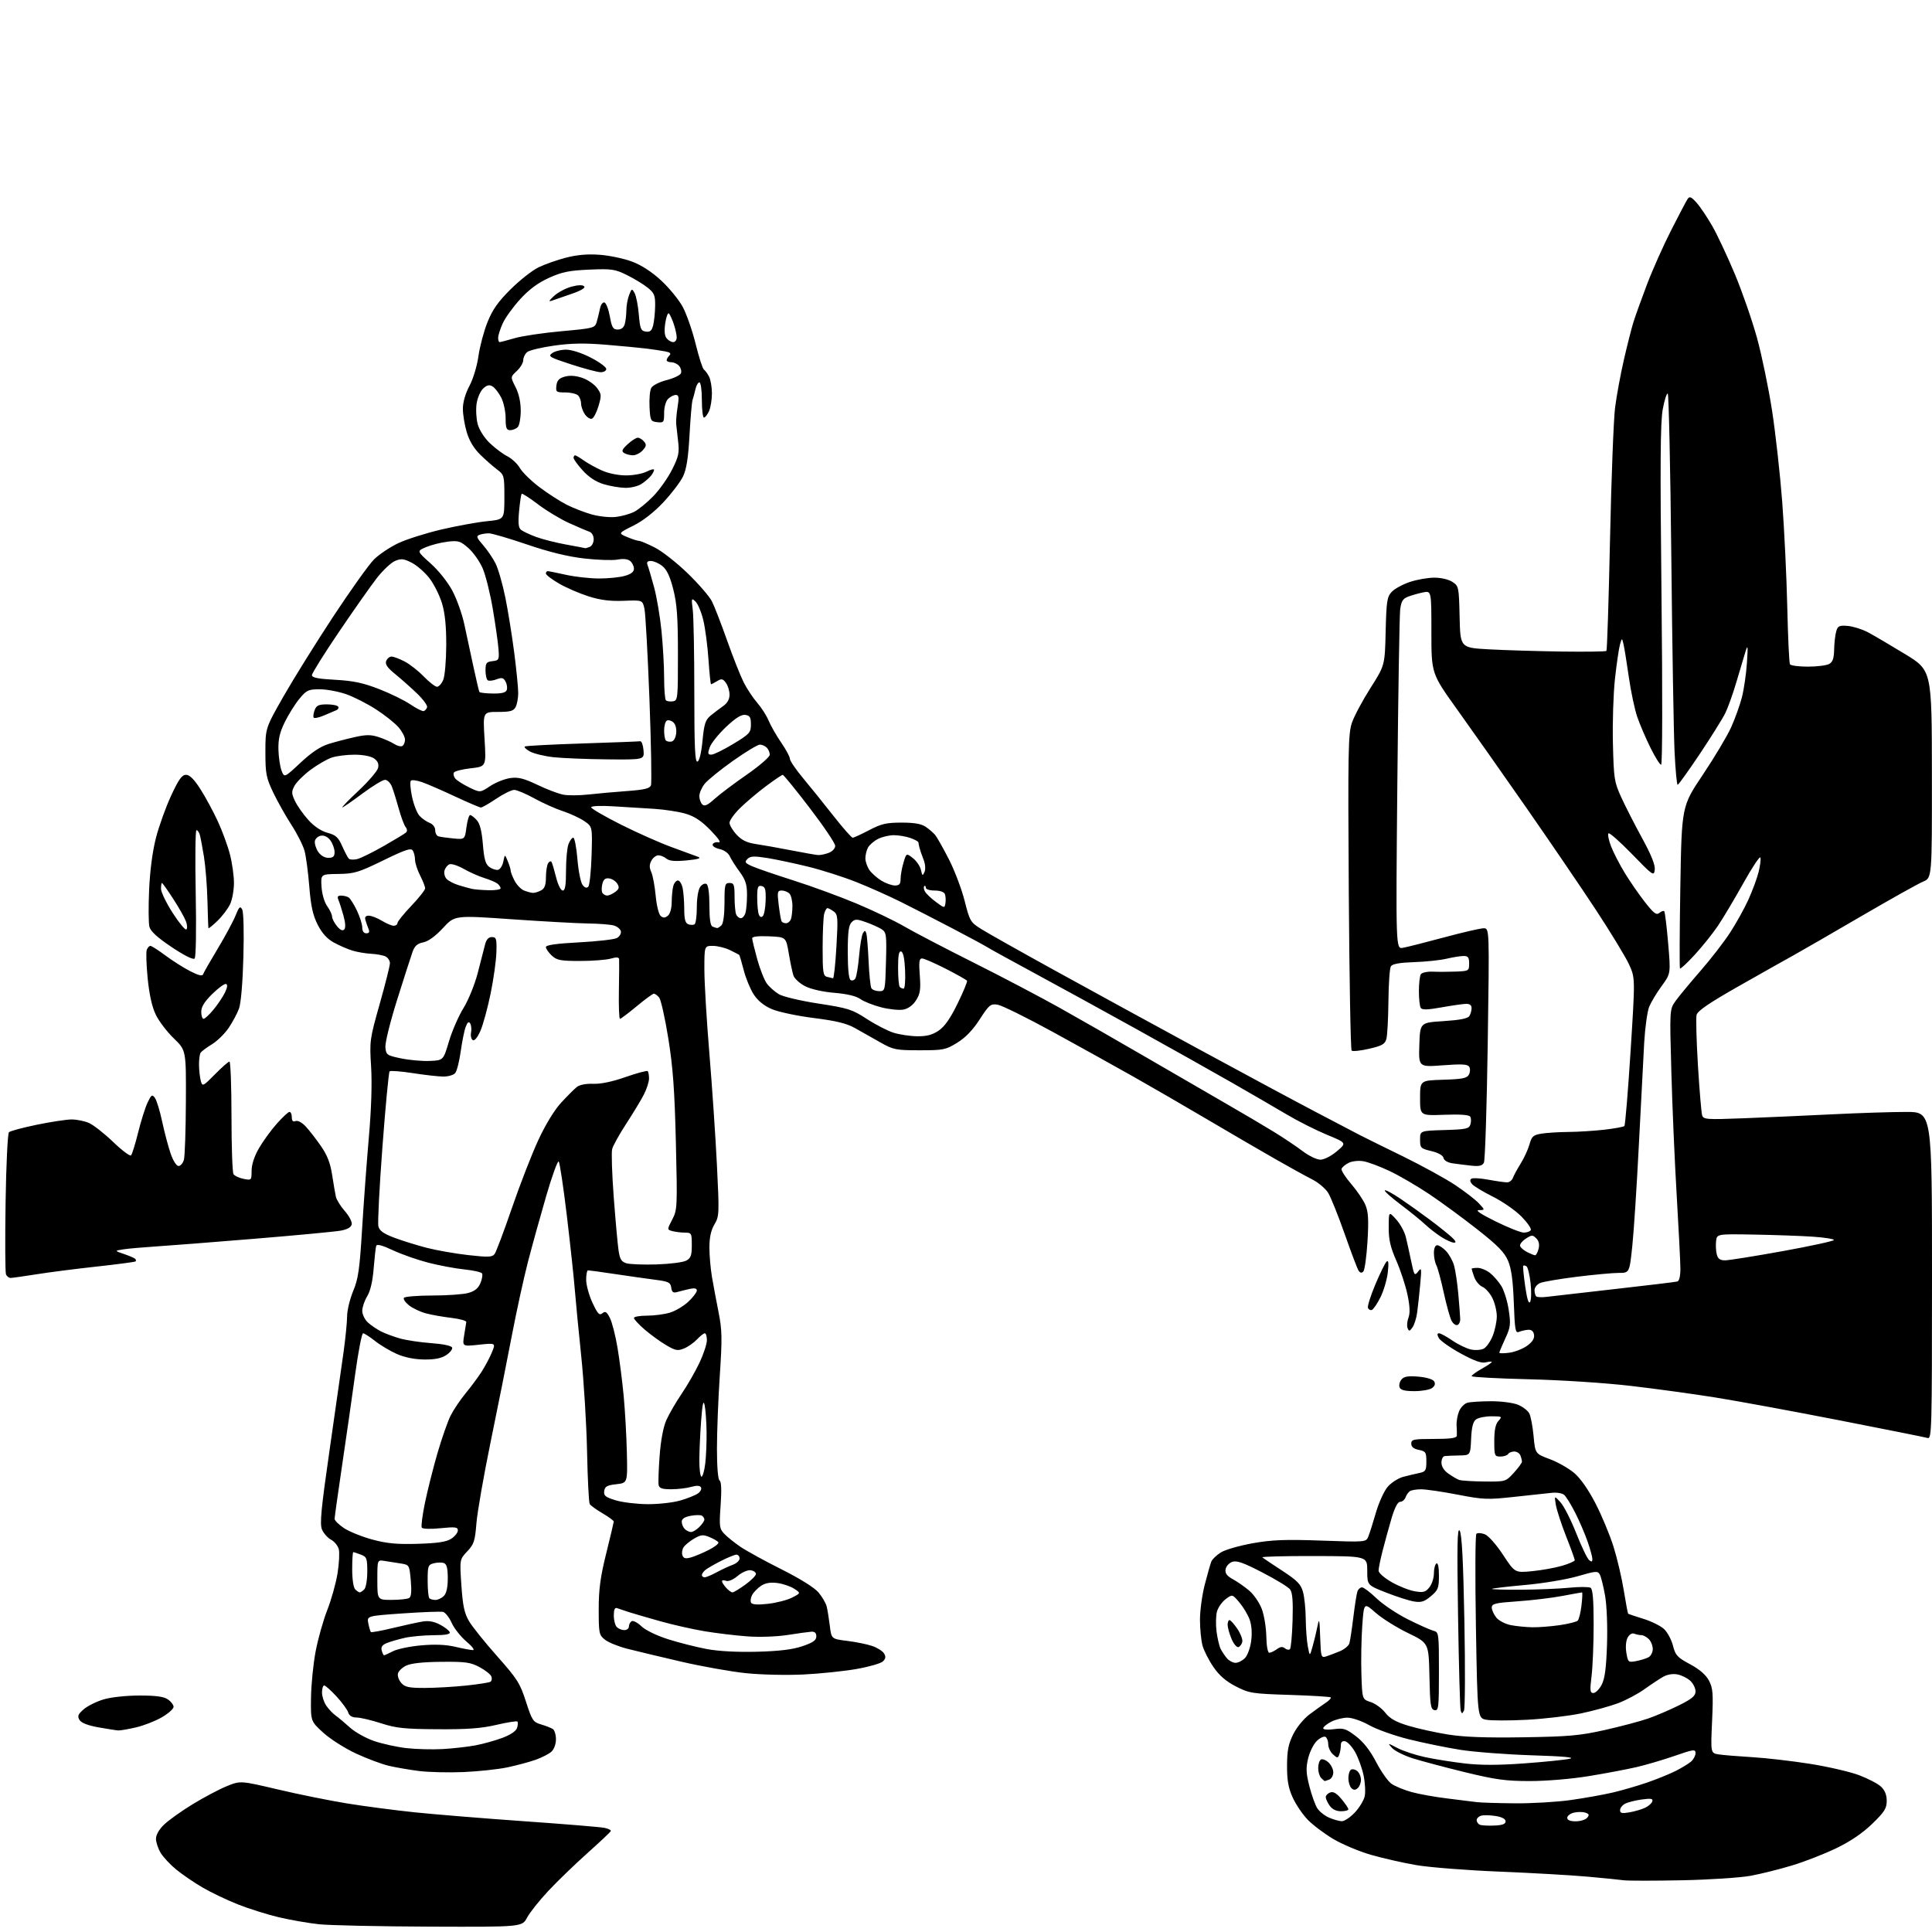 <?xml version="1.0" encoding="UTF-8" standalone="no"?>
<svg 
  version="1.1" 
  xmlns="http://www.w3.org/2000/svg" 
  xmlns:xlink="http://www.w3.org/1999/xlink" 
  xmlns:svg="http://www.w3.org/2000/svg"
  xmlns:rdf="http://www.w3.org/1999/02/22-rdf-syntax-ns#"
  xmlns:cc="http://creativecommons.org/ns#"
  xmlns:dc="http://purl.org/dc/elements/1.1/"
  viewBox="0 0 768 768"
  width="768"
  height="768"
>
<style>svg {background-color: white; }</style>"
<path stroke="none" fill="black" fill-rule="evenodd" d="M171.02,765.87C150.94,765.79 131.04,765.37 126.82,764.92C122.59,764.47 115.36,763.21 110.75,762.12C106.14,761.02 98.82,758.72 94.48,756.99C90.15,755.27 83.88,752.27 80.55,750.33C77.22,748.39 72.54,745.20 70.14,743.24C67.74,741.29 64.93,738.29 63.89,736.59C62.86,734.89 62.01,732.35 62.00,730.95C62.00,729.37 63.24,727.20 65.25,725.28C67.04,723.56 72.10,719.95 76.50,717.26C80.90,714.56 86.99,711.33 90.03,710.08C95.55,707.82 95.55,707.82 110.53,711.35C118.76,713.29 131.12,715.79 138.00,716.90C144.88,718.02 157.03,719.61 165.00,720.44C172.97,721.26 192.55,722.86 208.50,723.98C224.45,725.10 238.76,726.28 240.30,726.60C241.84,726.92 242.97,727.50 242.80,727.89C242.64,728.29 238.45,732.23 233.50,736.65C228.55,741.08 221.57,747.82 218.00,751.63C214.43,755.44 210.61,760.23 209.52,762.28C207.55,766.00 207.55,766.00 171.02,765.87zM668.50,747.44C657.50,747.66 647.15,747.66 645.50,747.44C643.85,747.21 637.33,746.56 631.00,745.99C624.67,745.42 608.92,744.52 596.00,744.00C583.08,743.47 568.23,742.31 563.00,741.41C557.77,740.51 549.67,738.68 545.00,737.33C540.33,735.99 533.58,733.15 530.00,731.03C526.42,728.90 521.83,725.44 519.80,723.33C517.76,721.22 515.09,717.25 513.85,714.50C512.13,710.70 511.60,707.68 511.62,701.90C511.64,695.90 512.15,693.27 514.07,689.41C515.43,686.66 518.27,683.20 520.53,681.51C522.74,679.85 525.67,677.76 527.03,676.86C528.39,675.96 529.27,675.00 529.00,674.74C528.73,674.47 521.38,674.03 512.68,673.75C497.72,673.28 496.56,673.09 491.27,670.37C487.37,668.37 484.68,666.05 482.37,662.68C480.55,660.03 478.60,656.21 478.03,654.18C477.47,652.16 477.01,647.53 477.01,643.91C477.00,640.29 477.86,633.99 478.91,629.91C479.97,625.83 481.14,621.72 481.51,620.77C481.89,619.82 483.62,618.16 485.35,617.09C487.08,616.02 492.77,614.39 498.00,613.46C505.67,612.10 510.91,611.90 525.26,612.41C543.02,613.04 543.02,613.04 543.94,610.77C544.45,609.52 545.80,605.27 546.94,601.32C548.08,597.37 550.17,592.76 551.58,591.08C552.99,589.41 555.80,587.60 557.82,587.06C559.85,586.53 562.74,585.84 564.25,585.53C566.70,585.02 567.00,584.52 567.00,580.96C567.00,577.30 566.73,576.90 564.00,576.35C561.95,575.94 561.00,575.16 561.00,573.88C561.00,572.18 561.87,572.00 570.00,572.00C576.48,572.00 579.03,571.65 579.11,570.75C579.16,570.06 579.13,568.22 579.02,566.66C578.92,565.10 579.36,562.56 580.00,561.01C580.64,559.46 582.14,557.93 583.33,557.61C584.52,557.29 588.78,557.02 592.78,557.01C596.83,557.01 601.57,557.63 603.45,558.42C605.31,559.19 607.32,560.73 607.90,561.82C608.49,562.91 609.26,566.97 609.62,570.83C610.27,577.86 610.27,577.86 616.07,580.03C619.26,581.22 623.65,583.72 625.82,585.58C628.30,587.70 631.47,592.25 634.29,597.73C636.77,602.56 639.97,610.25 641.40,614.83C642.84,619.41 644.68,627.23 645.48,632.22C646.29,637.20 647.07,641.38 647.22,641.50C647.38,641.62 650.09,642.52 653.25,643.50C656.42,644.48 660.11,646.30 661.47,647.56C662.82,648.81 664.42,651.79 665.03,654.17C666.00,658.02 666.75,658.84 671.81,661.55C675.61,663.59 678.11,665.76 679.33,668.05C680.92,671.06 681.08,673.11 680.58,684.20C680.00,696.91 680.00,696.91 683.25,697.41C685.04,697.68 691.00,698.17 696.50,698.50C702.00,698.82 712.35,700.02 719.50,701.15C726.65,702.28 735.42,704.31 738.98,705.65C742.54,706.99 746.48,709.04 747.73,710.22C749.26,711.65 750.00,713.50 750.00,715.88C750.00,718.85 749.11,720.27 744.25,724.98C740.44,728.68 735.63,731.95 730.00,734.67C725.33,736.93 717.45,740.01 712.50,741.51C707.55,743.01 700.12,744.87 696.00,745.64C691.86,746.41 679.55,747.22 668.50,747.44zM594.00,725.69C597.22,725.56 598.50,725.08 598.50,724.02C598.50,723.07 597.10,722.31 594.60,721.90C592.45,721.55 589.87,721.48 588.85,721.75C587.83,722.02 587.00,722.82 587.00,723.53C587.00,724.25 587.56,725.07 588.25,725.36C588.94,725.65 591.52,725.80 594.00,725.69zM533.38,723.96C534.42,723.98 536.74,722.43 538.55,720.52C540.36,718.60 542.13,715.69 542.49,714.04C542.85,712.39 542.65,708.67 542.05,705.77C541.44,702.87 539.93,698.70 538.70,696.51C537.46,694.31 535.67,692.37 534.72,692.19C533.56,691.96 533.00,692.50 533.00,693.84C533.00,694.94 532.72,696.57 532.38,697.46C531.81,698.95 531.59,698.94 529.88,697.39C528.84,696.45 528.00,694.66 528.00,693.40C528.00,692.15 527.52,690.82 526.93,690.45C526.34,690.09 524.79,690.78 523.50,692.00C522.21,693.21 520.64,696.35 520.01,698.96C519.08,702.85 519.17,704.87 520.51,710.10C521.41,713.62 522.82,717.55 523.65,718.83C524.48,720.11 526.58,721.78 528.33,722.54C530.07,723.30 532.35,723.94 533.38,723.96zM626.38,724.00C628.24,724.00 630.28,723.36 630.93,722.58C631.87,721.46 631.71,721.04 630.14,720.54C629.06,720.20 627.01,720.21 625.59,720.57C624.16,720.92 623.00,721.84 623.00,722.61C623.00,723.52 624.16,724.00 626.38,724.00zM647.75,720.43C649.81,720.07 652.59,719.26 653.93,718.63C655.26,718.01 656.56,716.87 656.81,716.10C657.18,714.97 656.35,714.82 652.59,715.33C650.02,715.68 647.04,716.44 645.96,717.02C644.88,717.60 644.00,718.75 644.00,719.58C644.00,720.78 644.78,720.95 647.75,720.43zM533.06,720.00C531.15,720.00 529.57,719.22 528.56,717.78C527.70,716.56 527.00,715.03 527.00,714.38C527.00,713.74 527.79,712.91 528.75,712.54C529.99,712.06 531.30,712.81 533.25,715.14C534.76,716.95 536.00,718.78 536.00,719.21C536.00,719.65 534.68,720.00 533.06,720.00zM602.00,716.85C608.88,716.91 619.00,716.32 624.50,715.53C630.00,714.75 637.42,713.42 641.00,712.58C644.58,711.75 650.66,709.99 654.52,708.67C658.38,707.35 663.55,705.26 666.02,704.02C668.48,702.78 671.29,701.07 672.25,700.23C673.21,699.38 674.00,697.88 674.00,696.90C674.00,695.27 673.27,695.36 665.70,697.99C661.13,699.57 654.28,701.59 650.47,702.47C646.66,703.35 638.14,704.96 631.53,706.04C624.61,707.17 614.67,708.00 608.15,708.00C598.53,708.00 594.56,707.45 582.15,704.43C574.09,702.46 564.74,699.97 561.37,698.89C557.99,697.80 554.39,695.98 553.37,694.85C551.51,692.79 551.53,692.79 555.59,694.91C557.85,696.08 562.80,697.70 566.59,698.51C570.39,699.32 577.49,700.45 582.36,701.01C588.50,701.73 595.71,701.72 605.86,700.98C613.91,700.39 622.08,699.56 624.00,699.13C626.36,698.60 621.47,698.15 609.00,697.76C598.83,697.43 586.00,696.45 580.50,695.58C575.00,694.71 565.80,692.83 560.05,691.40C554.31,689.97 547.22,687.45 544.30,685.80C541.33,684.12 537.51,682.80 535.64,682.80C533.79,682.80 530.87,683.53 529.14,684.43C527.41,685.32 526.00,686.48 526.00,687.01C526.00,687.56 527.82,687.71 530.28,687.37C534.07,686.86 535.08,687.18 539.01,690.18C541.99,692.45 544.64,695.83 547.01,700.39C548.96,704.14 551.67,708.01 553.03,709.00C554.39,709.99 557.98,711.49 561.00,712.34C564.02,713.18 570.55,714.35 575.50,714.94C580.45,715.53 585.62,716.17 587.00,716.37C588.38,716.57 595.12,716.78 602.00,716.85zM539.68,710.85C538.71,711.66 538.04,711.64 537.18,710.78C536.53,710.13 536.00,708.37 536.00,706.86C536.00,705.35 536.47,703.83 537.04,703.47C537.62,703.12 538.74,703.37 539.54,704.04C540.34,704.70 541.00,706.26 541.00,707.50C541.00,708.74 540.40,710.25 539.68,710.85zM526.62,708.00C526.50,708.00 525.86,707.46 525.20,706.80C524.54,706.14 524.00,704.37 524.00,702.86C524.00,701.35 524.48,699.82 525.06,699.46C525.65,699.10 527.00,699.59 528.06,700.56C529.13,701.52 530.00,703.32 530.00,704.55C530.00,705.78 529.29,707.06 528.42,707.39C527.55,707.73 526.74,708.00 526.62,708.00zM184.28,704.42C178.35,704.67 170.41,704.48 166.63,704.01C162.85,703.53 157.45,702.61 154.63,701.95C151.81,701.30 145.90,699.09 141.50,697.05C137.10,695.00 131.25,691.28 128.50,688.77C123.50,684.21 123.50,684.21 123.63,674.85C123.70,669.71 124.52,661.45 125.46,656.50C126.39,651.55 128.48,644.12 130.10,640.00C131.72,635.88 133.55,629.32 134.18,625.42C134.80,621.53 135.02,617.23 134.68,615.86C134.34,614.49 132.95,612.77 131.59,612.05C130.24,611.33 128.62,609.50 127.99,607.99C127.07,605.76 127.64,599.80 131.02,576.37C133.30,560.49 135.80,543.00 136.57,537.50C137.33,532.00 137.97,525.57 137.98,523.22C137.99,520.87 139.08,516.37 140.39,513.22C142.42,508.37 142.96,504.61 143.94,488.50C144.58,478.05 145.79,461.62 146.63,452.00C147.61,440.89 147.93,430.67 147.52,424.00C146.88,413.80 146.98,413.09 150.93,399.11C153.17,391.20 155.00,383.90 155.00,382.90C155.00,381.89 154.21,380.68 153.25,380.20C152.29,379.73 149.70,379.25 147.50,379.14C145.30,379.03 141.93,378.45 140.00,377.85C138.07,377.25 134.76,375.80 132.64,374.63C130.01,373.18 127.99,370.94 126.27,367.56C124.36,363.78 123.57,360.17 122.95,352.40C122.50,346.79 121.65,340.43 121.07,338.26C120.49,336.10 118.14,331.44 115.85,327.91C113.56,324.39 110.30,318.57 108.59,315.00C105.81,309.15 105.50,307.55 105.50,298.98C105.50,289.46 105.50,289.46 112.72,276.78C116.70,269.81 125.58,255.55 132.46,245.09C139.35,234.64 146.62,224.44 148.63,222.43C150.64,220.42 155.00,217.49 158.32,215.92C161.65,214.35 169.41,211.90 175.57,210.46C181.73,209.03 189.86,207.55 193.64,207.18C200.50,206.50 200.50,206.50 200.50,197.65C200.50,189.07 200.41,188.74 197.63,186.65C196.04,185.47 193.02,182.81 190.91,180.75C188.39,178.28 186.55,175.22 185.54,171.82C184.69,168.97 184.00,164.76 184.00,162.47C184.00,159.89 185.00,156.43 186.61,153.40C188.09,150.63 189.64,145.48 190.19,141.57C190.72,137.75 192.33,131.69 193.78,128.08C195.77,123.10 197.97,119.97 202.96,115.02C206.56,111.43 211.55,107.50 214.05,106.28C216.55,105.06 221.50,103.32 225.05,102.41C229.48,101.27 233.69,100.92 238.50,101.29C242.35,101.58 248.10,102.80 251.28,104.00C254.99,105.39 259.14,108.09 262.83,111.51C266.00,114.44 269.84,119.13 271.36,121.92C272.88,124.71 275.20,131.34 276.51,136.66C277.83,141.98 279.31,146.59 279.80,146.91C280.30,147.24 281.22,148.48 281.85,149.68C282.48,150.89 283.00,153.90 283.00,156.39C283.00,158.87 282.48,162.05 281.84,163.45C281.20,164.85 280.30,166.00 279.84,166.00C279.38,166.00 279.00,162.85 279.00,159.00C279.00,155.09 278.57,152.00 278.02,152.00C277.48,152.00 276.77,153.24 276.44,154.75C276.10,156.26 275.60,158.18 275.30,159.00C275.01,159.82 274.47,166.12 274.09,173.00C273.58,182.12 272.88,186.56 271.50,189.42C270.46,191.58 266.96,196.18 263.73,199.63C259.99,203.63 255.63,207.03 251.78,208.95C245.71,211.98 245.71,211.98 249.33,213.49C251.31,214.32 253.42,215.00 254.00,215.00C254.59,215.00 257.41,216.19 260.28,217.64C263.15,219.09 269.03,223.70 273.35,227.89C277.66,232.07 282.00,237.07 282.98,239.00C283.96,240.93 286.67,247.90 289.00,254.50C291.33,261.10 294.31,268.62 295.61,271.21C296.92,273.81 299.35,277.47 301.00,279.35C302.65,281.23 304.71,284.45 305.56,286.50C306.42,288.55 308.67,292.47 310.56,295.22C312.45,297.97 314.00,300.86 314.00,301.64C314.00,302.42 316.36,305.89 319.25,309.35C322.14,312.82 327.56,319.55 331.31,324.32C335.05,329.10 338.49,333.00 338.96,333.00C339.42,333.00 342.36,331.65 345.50,330.00C350.30,327.48 352.34,327.00 358.38,327.00C363.51,327.00 366.26,327.49 368.03,328.70C369.39,329.64 371.07,331.10 371.77,331.95C372.47,332.80 374.89,337.10 377.16,341.50C379.42,345.90 382.24,353.32 383.43,358.00C385.49,366.15 385.76,366.62 390.04,369.30C392.49,370.85 405.75,378.31 419.50,385.88C433.25,393.46 458.90,407.48 476.50,417.03C494.10,426.59 515.02,437.83 523.00,442.01C530.98,446.19 538.85,450.32 540.50,451.18C542.15,452.04 549.80,455.82 557.50,459.58C565.20,463.34 574.65,468.53 578.50,471.10C582.35,473.67 586.59,476.95 587.92,478.39C590.35,481.00 590.35,481.00 587.92,481.04C586.30,481.06 588.48,482.54 594.50,485.51C599.45,487.96 604.49,489.96 605.69,489.98C606.90,489.99 608.16,489.55 608.50,489.00C608.84,488.44 607.18,486.02 604.81,483.60C602.44,481.19 597.32,477.63 593.44,475.69C589.56,473.75 585.83,471.50 585.14,470.67C584.31,469.67 584.25,468.97 584.94,468.54C585.51,468.18 588.54,468.37 591.67,468.95C594.81,469.53 598.13,470.00 599.07,470.00C600.00,470.00 601.05,469.21 601.39,468.25C601.74,467.29 603.14,464.70 604.51,462.50C605.88,460.30 607.45,456.87 608.00,454.88C608.88,451.73 609.49,451.18 612.75,450.64C614.81,450.30 619.65,450.00 623.50,449.97C627.35,449.94 633.79,449.53 637.81,449.07C641.83,448.60 645.39,447.95 645.72,447.61C646.05,447.28 647.16,433.90 648.18,417.87C650.03,388.74 650.03,388.74 647.56,383.35C646.20,380.39 640.29,370.66 634.42,361.73C628.55,352.80 616.06,334.48 606.68,321.00C597.29,307.52 584.98,290.03 579.31,282.13C569.00,267.75 569.00,267.75 569.00,251.30C569.00,234.84 569.00,234.84 565.75,235.48C563.96,235.84 561.28,236.59 559.80,237.16C557.61,238.01 557.00,238.99 556.59,242.35C556.31,244.63 555.80,275.92 555.46,311.87C554.85,377.25 554.85,377.25 557.67,376.77C559.23,376.50 566.58,374.64 574.00,372.64C581.42,370.64 588.53,369.00 589.78,369.00C592.07,369.00 592.07,369.00 591.40,414.75C591.03,439.91 590.35,461.25 589.88,462.16C589.23,463.43 588.04,463.71 584.76,463.36C582.42,463.10 579.07,462.68 577.32,462.42C575.43,462.13 574.00,461.27 573.82,460.30C573.62,459.29 571.77,458.25 569.00,457.58C564.73,456.56 564.50,456.32 564.50,453.00C564.50,449.50 564.50,449.50 574.19,449.21C582.80,448.96 583.96,448.71 584.51,446.97C584.85,445.90 584.82,444.51 584.44,443.90C583.98,443.16 580.50,442.90 574.12,443.14C564.50,443.50 564.50,443.50 564.50,436.50C564.50,429.50 564.50,429.50 573.73,429.21C581.35,428.98 583.14,428.62 583.92,427.16C584.44,426.19 584.49,424.80 584.04,424.07C583.40,423.03 581.11,422.90 573.57,423.47C563.92,424.19 563.92,424.19 564.21,415.35C564.50,406.50 564.50,406.50 573.84,405.91C580.27,405.50 583.46,404.88 584.08,403.91C584.57,403.13 584.98,401.71 584.98,400.75C584.99,399.58 584.25,399.02 582.75,399.05C581.51,399.08 577.12,399.71 573.00,400.45C567.40,401.45 565.31,401.50 564.77,400.65C564.36,400.02 564.03,397.02 564.03,394.00C564.03,390.98 564.38,387.96 564.80,387.29C565.23,386.62 567.34,386.16 569.53,386.25C571.72,386.35 575.86,386.33 578.75,386.22C583.87,386.01 584.00,385.93 584.00,383.00C584.00,380.55 583.59,380.00 581.75,380.02C580.51,380.04 577.48,380.53 575.00,381.11C572.52,381.70 566.74,382.31 562.14,382.46C556.38,382.66 553.50,383.17 552.90,384.12C552.42,384.88 551.98,391.12 551.92,398.00C551.85,404.88 551.49,411.62 551.11,412.99C550.53,415.07 549.39,415.72 544.21,416.91C540.80,417.70 537.69,418.02 537.29,417.62C536.89,417.23 536.39,388.84 536.16,354.53C535.80,298.65 535.93,291.65 537.40,287.34C538.30,284.69 541.62,278.47 544.77,273.51C550.50,264.50 550.50,264.50 550.82,251.00C551.11,238.99 551.38,237.26 553.22,235.28C554.36,234.06 557.59,232.30 560.39,231.35C563.20,230.41 567.58,229.64 570.13,229.63C572.82,229.62 575.85,230.33 577.35,231.31C579.87,232.96 579.95,233.32 580.22,245.25C580.50,257.50 580.50,257.50 592.00,258.13C598.33,258.47 611.28,258.86 620.80,259.00C630.31,259.13 638.31,259.02 638.58,258.75C638.85,258.48 639.49,238.52 640.01,214.38C640.52,190.25 641.43,166.68 642.02,162.00C642.62,157.32 644.19,148.78 645.52,143.00C646.85,137.22 648.56,130.47 649.33,128.00C650.11,125.53 652.53,118.78 654.73,113.00C656.92,107.22 661.24,97.55 664.32,91.50C667.39,85.45 670.34,79.86 670.86,79.09C671.64,77.94 672.31,78.23 674.42,80.59C675.86,82.19 678.68,86.39 680.69,89.92C682.71,93.45 686.75,102.07 689.68,109.08C692.61,116.09 696.56,127.51 698.47,134.45C700.37,141.39 703.05,154.36 704.43,163.28C705.80,172.20 707.62,188.50 708.46,199.50C709.29,210.50 710.20,229.32 710.47,241.32C710.74,253.32 711.22,263.55 711.54,264.07C711.86,264.58 715.05,265.00 718.62,265.00C722.20,265.00 726.00,264.53 727.07,263.96C728.53,263.18 729.02,261.79 729.10,258.21C729.15,255.62 729.52,252.38 729.92,251.00C730.54,248.81 731.11,248.54 734.48,248.81C736.59,248.99 740.19,250.11 742.48,251.31C744.76,252.52 751.42,256.43 757.28,260.00C767.93,266.50 767.93,266.50 767.96,307.74C768.00,348.97 768.00,348.97 764.47,350.45C762.52,351.26 751.38,357.50 739.72,364.30C728.05,371.11 716.02,378.05 713.00,379.72C709.98,381.38 700.18,386.90 691.24,391.98C679.40,398.70 674.83,401.82 674.42,403.44C674.12,404.67 674.36,413.74 674.96,423.59C675.57,433.44 676.31,442.32 676.62,443.32C677.14,445.02 678.27,445.10 693.34,444.52C702.23,444.17 718.05,443.47 728.50,442.95C738.95,442.43 752.11,442.01 757.75,442.01C768.00,442.00 768.00,442.00 768.00,507.07C768.00,568.57 767.90,572.11 766.25,571.62C765.29,571.34 749.42,568.16 731.00,564.56C712.58,560.96 690.52,556.90 682.00,555.54C673.48,554.17 658.40,552.10 648.50,550.94C638.19,549.73 620.79,548.60 607.75,548.28C595.24,547.98 585.00,547.42 585.00,547.05C585.00,546.67 586.80,545.36 589.00,544.12C591.20,542.88 593.00,541.67 593.00,541.42C593.00,541.17 591.92,541.23 590.60,541.56C588.89,541.99 586.02,540.96 580.58,537.98C576.39,535.68 572.51,532.94 571.95,531.90C571.23,530.57 571.26,530.00 572.03,530.00C572.64,530.00 575.02,531.29 577.32,532.87C579.62,534.45 582.94,536.05 584.69,536.44C586.45,536.82 588.75,536.67 589.82,536.10C590.89,535.53 592.49,533.24 593.38,531.01C594.27,528.78 595.00,525.28 595.00,523.23C595.00,521.18 594.21,517.92 593.25,516.00C592.29,514.08 590.50,512.06 589.27,511.52C588.04,510.98 586.58,509.23 586.02,507.62C585.46,506.02 585.00,504.54 585.00,504.35C585.00,504.16 586.06,504.00 587.37,504.00C588.67,504.00 590.88,504.91 592.29,506.02C593.70,507.13 595.75,509.49 596.84,511.27C597.92,513.04 599.24,517.33 599.75,520.79C600.59,526.43 600.45,527.60 598.34,532.14C597.06,534.92 596.00,537.44 596.00,537.73C596.00,538.02 597.78,538.02 599.95,537.73C602.13,537.44 605.30,536.21 607.01,534.99C609.13,533.49 610.01,532.10 609.81,530.64C609.60,529.22 608.83,528.54 607.50,528.61C606.40,528.68 604.76,529.05 603.85,529.43C602.39,530.06 602.16,528.77 601.76,517.82C601.43,508.96 600.79,504.29 599.48,501.19C598.05,497.82 595.38,495.09 587.24,488.69C581.52,484.19 572.94,477.89 568.17,474.70C563.40,471.51 556.35,467.39 552.50,465.56C548.65,463.72 543.92,461.95 542.00,461.62C539.99,461.28 537.47,461.56 536.08,462.27C534.75,462.94 533.49,464.01 533.28,464.64C533.08,465.26 534.80,467.95 537.10,470.62C539.41,473.28 541.96,477.05 542.77,478.98C543.93,481.74 544.11,484.88 543.60,493.48C543.23,499.52 542.48,504.92 541.93,505.47C541.25,506.15 540.62,506.00 540.01,505.02C539.51,504.21 537.03,497.66 534.51,490.46C531.98,483.26 529.04,475.96 527.99,474.22C526.94,472.49 524.03,470.04 521.54,468.79C519.05,467.53 512.40,463.86 506.76,460.63C501.11,457.41 489.07,450.39 480.00,445.04C470.93,439.68 457.65,432.00 450.50,427.96C443.35,423.92 428.95,415.93 418.50,410.20C408.05,404.48 398.15,399.60 396.50,399.36C393.75,398.97 393.16,399.46 389.46,405.20C386.74,409.42 383.83,412.45 380.54,414.48C375.95,417.32 375.05,417.50 365.58,417.50C356.16,417.50 355.14,417.30 350.00,414.40C346.98,412.70 342.48,410.15 340.00,408.75C336.59,406.82 332.59,405.83 323.50,404.68C316.90,403.85 309.39,402.25 306.80,401.14C303.71,399.81 301.26,397.82 299.62,395.31C298.26,393.21 296.46,388.87 295.64,385.65C294.81,382.44 294.00,379.69 293.82,379.56C293.64,379.42 291.97,378.56 290.10,377.65C288.22,376.74 285.19,376.00 283.35,376.00C280.00,376.00 280.00,376.00 280.00,385.39C280.00,390.55 280.89,405.51 281.98,418.64C283.07,431.76 284.42,451.69 284.98,462.92C285.96,482.53 285.92,483.47 284.00,486.72C282.62,489.06 282.00,491.91 282.00,495.87C282.00,499.04 282.46,504.30 283.01,507.57C283.57,510.83 284.75,517.16 285.64,521.63C287.05,528.69 287.11,532.00 286.13,546.76C285.51,556.11 285.00,569.18 285.00,575.82C285.00,583.19 285.41,588.14 286.05,588.53C286.75,588.96 286.88,592.32 286.46,598.34C285.86,606.74 285.98,607.68 287.89,609.69C289.03,610.90 291.89,613.20 294.23,614.81C296.58,616.42 303.95,620.47 310.61,623.81C317.96,627.49 323.75,631.11 325.36,633.01C326.81,634.74 328.27,637.25 328.61,638.58C328.95,639.92 329.51,643.37 329.86,646.26C330.50,651.50 330.50,651.50 336.72,652.27C340.14,652.69 344.60,653.59 346.62,654.27C348.65,654.94 350.79,656.28 351.39,657.23C352.20,658.54 352.10,659.32 350.98,660.42C350.17,661.22 345.45,662.58 340.50,663.45C335.55,664.32 326.10,665.30 319.50,665.63C312.85,665.97 302.64,665.74 296.60,665.12C290.60,664.51 278.90,662.42 270.60,660.49C262.29,658.56 252.68,656.26 249.24,655.38C245.80,654.49 241.86,652.89 240.49,651.81C238.13,649.96 238.00,649.33 238.00,639.68C238.00,631.75 238.66,626.84 240.98,617.50C242.62,610.90 243.96,605.21 243.98,604.85C243.99,604.48 242.00,603.02 239.55,601.58C237.11,600.15 234.80,598.49 234.43,597.89C234.06,597.30 233.59,587.96 233.37,577.15C233.15,566.34 232.10,549.17 231.04,539.00C229.98,528.83 228.83,516.90 228.48,512.50C228.14,508.10 226.73,495.05 225.36,483.50C223.98,471.95 222.51,462.15 222.10,461.72C221.68,461.29 219.45,467.45 217.13,475.40C214.82,483.35 211.54,495.17 209.85,501.68C208.17,508.18 205.29,521.38 203.45,531.00C201.62,540.62 197.85,559.52 195.07,573.00C192.30,586.48 189.74,601.10 189.39,605.50C188.82,612.59 188.41,613.87 185.73,616.70C182.71,619.90 182.71,619.90 183.41,630.20C183.97,638.41 184.60,641.31 186.48,644.50C187.79,646.70 192.82,652.96 197.67,658.42C205.61,667.36 206.73,669.13 209.07,676.41C211.49,683.92 211.91,684.55 215.09,685.49C216.96,686.05 219.06,686.86 219.75,687.31C220.44,687.75 221.00,689.60 221.00,691.40C221.00,693.30 220.24,695.38 219.20,696.32C218.21,697.21 215.40,698.66 212.95,699.53C210.50,700.40 205.47,701.75 201.78,702.54C198.08,703.32 190.20,704.17 184.28,704.42zM176.00,695.28C180.12,695.04 185.97,694.38 189.00,693.81C192.03,693.24 196.84,691.90 199.70,690.83C202.97,689.61 205.14,688.14 205.54,686.87C205.89,685.76 205.95,684.62 205.67,684.34C205.39,684.06 201.64,684.65 197.33,685.66C191.37,687.06 185.80,687.48 174.00,687.40C160.79,687.32 157.47,686.97 151.50,685.04C147.65,683.79 143.27,682.76 141.77,682.74C139.94,682.72 138.83,682.06 138.41,680.71C138.06,679.61 135.97,676.75 133.76,674.35C131.55,671.96 129.35,670.00 128.87,670.00C128.39,670.00 128.00,671.25 128.00,672.78C128.00,674.31 128.76,676.67 129.70,678.03C130.63,679.39 132.32,681.17 133.45,681.98C134.58,682.79 137.14,684.94 139.14,686.75C141.14,688.55 145.41,690.94 148.64,692.06C151.86,693.17 157.65,694.45 161.50,694.90C165.35,695.34 171.88,695.51 176.00,695.28zM605.50,690.60C623.68,690.32 628.04,689.93 638.00,687.69C644.33,686.27 652.05,684.22 655.18,683.13C658.30,682.05 663.81,679.69 667.43,677.89C672.63,675.30 674.00,674.14 674.00,672.35C674.00,671.10 673.07,669.21 671.93,668.15C670.79,667.09 668.51,665.95 666.86,665.62C665.01,665.25 662.83,665.60 661.18,666.53C659.71,667.35 656.36,669.57 653.74,671.45C651.12,673.33 646.40,675.84 643.24,677.04C640.08,678.23 633.45,680.06 628.50,681.10C623.55,682.13 613.84,683.28 606.93,683.64C600.02,684.00 592.77,683.99 590.84,683.63C587.32,682.97 587.32,682.97 586.70,646.74C586.36,626.82 586.44,610.16 586.88,609.72C587.32,609.28 588.81,609.36 590.19,609.88C591.65,610.44 594.72,613.88 597.46,618.04C602.20,625.24 602.20,625.24 609.13,624.56C612.95,624.18 618.30,623.21 621.03,622.40C623.77,621.59 626.00,620.60 626.00,620.20C626.00,619.81 624.44,615.50 622.52,610.63C620.61,605.77 618.78,600.14 618.46,598.14C617.87,594.50 617.87,594.50 620.30,597.16C621.65,598.62 624.46,604.14 626.55,609.43C628.65,614.72 630.95,619.55 631.68,620.15C632.67,620.97 633.00,620.88 633.00,619.78C633.00,618.97 632.16,615.88 631.14,612.90C630.11,609.93 627.90,604.77 626.22,601.44C624.54,598.11 622.53,594.86 621.76,594.22C620.99,593.58 618.82,593.21 616.93,593.41C615.04,593.60 608.33,594.33 602.00,595.02C591.33,596.19 589.70,596.13 579.41,594.14C573.31,592.96 566.78,592.01 564.91,592.02C563.03,592.02 561.02,592.36 560.43,592.77C559.84,593.17 559.06,594.29 558.71,595.25C558.35,596.21 557.39,597.00 556.57,597.00C555.60,597.00 554.40,599.33 553.10,603.75C552.02,607.46 550.42,613.26 549.56,616.64C548.70,620.02 548.00,623.50 548.00,624.37C548.00,625.25 550.34,627.29 553.19,628.92C556.05,630.55 560.18,632.19 562.38,632.56C565.79,633.14 566.66,632.91 568.19,631.01C569.19,629.78 570.00,627.28 570.00,625.45C570.00,623.62 570.45,621.84 571.00,621.50C571.62,621.12 572.00,622.96 572.00,626.35C572.00,631.28 571.68,632.09 568.81,634.51C566.20,636.70 564.96,637.09 562.06,636.61C560.10,636.29 555.12,634.69 551.00,633.07C543.50,630.12 543.50,630.12 543.50,624.36C543.50,618.60 543.50,618.60 522.30,618.55C510.64,618.52 501.41,618.76 501.80,619.09C502.18,619.41 505.75,621.80 509.72,624.39C515.67,628.28 517.12,629.76 517.96,632.81C518.53,634.84 519.02,639.65 519.05,643.50C519.09,647.35 519.46,652.30 519.88,654.50C520.65,658.50 520.65,658.50 521.78,654.50C522.41,652.30 523.27,648.70 523.71,646.50C524.40,643.02 524.54,643.59 524.79,650.80C525.07,658.76 525.17,659.08 527.20,658.44C528.37,658.06 530.79,657.15 532.59,656.40C534.39,655.65 536.10,654.24 536.39,653.27C536.69,652.30 537.41,647.57 537.99,642.76C538.57,637.96 539.31,633.34 539.63,632.51C539.95,631.68 540.76,631.00 541.43,631.00C542.10,631.00 544.70,632.97 547.22,635.39C549.74,637.80 555.34,641.55 559.66,643.71C563.97,645.87 568.52,647.90 569.75,648.23C571.96,648.80 572.00,649.08 572.00,664.48C572.00,678.86 571.86,680.12 570.25,679.81C568.71,679.51 568.47,677.92 568.22,666.31C567.94,653.14 567.94,653.14 559.71,649.16C555.19,646.97 549.39,643.34 546.83,641.09C542.19,636.99 542.19,636.99 541.52,646.25C541.16,651.34 541.00,660.00 541.18,665.50C541.50,675.50 541.50,675.50 544.84,676.58C546.68,677.17 549.30,679.08 550.66,680.82C552.49,683.16 554.87,684.51 559.82,686.00C563.49,687.12 570.55,688.68 575.50,689.48C581.91,690.51 590.55,690.83 605.50,690.60zM47.00,687.88C46.17,687.83 42.62,687.27 39.10,686.64C34.88,685.89 32.32,684.88 31.60,683.69C30.70,682.20 31.00,681.45 33.27,679.47C34.79,678.15 38.36,676.38 41.20,675.53C44.19,674.65 50.20,674.00 55.46,674.00C62.07,674.00 65.16,674.42 66.78,675.56C68.00,676.41 69.00,677.74 69.00,678.51C69.00,679.29 66.93,681.13 64.40,682.61C61.87,684.10 57.25,685.91 54.15,686.64C51.04,687.37 47.83,687.93 47.00,687.88zM581.95,680.00C581.23,681.33 581.08,681.33 580.65,680.00C580.38,679.17 579.91,662.30 579.60,642.50C579.16,613.94 579.29,606.91 580.26,608.50C581.12,609.91 581.67,620.53 582.12,644.50C582.47,663.20 582.40,679.17 581.95,680.00zM633.39,673.00C634.25,673.00 635.72,671.54 636.67,669.75C637.94,667.34 638.49,663.24 638.81,653.83C639.05,646.52 638.73,638.29 638.06,634.40C637.41,630.68 636.47,626.89 635.98,625.96C635.15,624.40 634.48,624.45 627.10,626.59C622.72,627.86 613.36,629.42 606.31,630.05C599.27,630.68 593.31,631.38 593.08,631.60C592.85,631.82 598.03,631.97 604.58,631.94C611.14,631.90 619.78,631.55 623.78,631.15C627.78,630.75 631.61,630.76 632.28,631.17C633.14,631.71 633.50,635.93 633.50,645.71C633.50,653.30 633.13,662.54 632.67,666.25C631.96,672.04 632.06,673.00 633.39,673.00zM168.90,670.98C173.08,670.97 180.44,670.55 185.25,670.04C190.05,669.54 194.42,668.86 194.95,668.53C195.48,668.20 195.65,667.26 195.33,666.43C195.01,665.59 192.90,663.92 190.63,662.71C187.04,660.79 185.05,660.51 175.45,660.60C168.19,660.66 163.40,661.18 161.46,662.11C159.85,662.88 158.37,664.33 158.17,665.33C157.98,666.33 158.61,668.02 159.57,669.07C161.00,670.66 162.66,671.00 168.90,670.98zM491.15,661.00C492.17,661.00 493.83,660.17 494.85,659.15C495.88,658.12 497.00,655.08 497.36,652.33C497.78,649.21 497.55,646.05 496.76,643.84C496.07,641.91 494.23,638.83 492.69,637.01C489.88,633.70 489.88,633.70 487.24,635.67C485.79,636.75 484.24,638.95 483.78,640.57C483.33,642.18 483.24,645.75 483.59,648.50C483.94,651.25 484.69,654.40 485.24,655.50C485.80,656.60 486.94,658.29 487.78,659.25C488.62,660.21 490.14,661.00 491.15,661.00zM650.33,660.32C652.07,659.99 654.29,659.32 655.25,658.82C656.21,658.33 657.00,656.85 657.00,655.54C657.00,654.22 656.29,652.44 655.43,651.57C654.56,650.71 653.25,650.00 652.51,650.00C651.77,650.00 650.49,649.74 649.66,649.42C648.74,649.07 647.71,649.68 647.00,651.00C646.32,652.27 646.12,654.73 646.51,657.03C647.14,660.76 647.29,660.89 650.33,660.32zM152.67,658.00C152.90,658.00 154.50,657.27 156.22,656.39C157.94,655.50 162.98,654.45 167.42,654.06C172.89,653.57 177.27,653.76 181.00,654.63C184.03,655.35 187.18,655.94 188.00,655.94C188.82,655.95 187.67,654.43 185.43,652.55C183.20,650.67 180.56,647.35 179.57,645.16C178.58,642.97 177.04,640.99 176.14,640.76C175.24,640.54 168.05,640.80 160.16,641.35C145.82,642.35 145.82,642.35 146.42,645.35C146.75,647.00 147.20,648.54 147.43,648.76C147.65,648.99 151.59,648.27 156.17,647.16C160.75,646.06 166.08,644.90 168.01,644.58C170.43,644.18 172.60,644.58 174.96,645.84C176.85,646.85 178.57,648.20 178.78,648.84C179.05,649.64 177.06,650.01 172.33,650.02C168.57,650.04 163.47,650.50 161.00,651.05C158.53,651.60 155.31,652.52 153.86,653.10C151.95,653.86 151.36,654.68 151.73,656.07C152.01,657.13 152.43,658.00 152.67,658.00zM301.00,656.59C309.87,656.35 315.10,655.71 319.00,654.38C323.21,652.94 324.50,652.03 324.50,650.50C324.50,649.12 323.88,648.54 322.50,648.63C321.40,648.71 317.12,649.29 313.00,649.94C308.66,650.61 301.91,650.84 297.00,650.48C292.32,650.13 284.70,649.22 280.05,648.44C275.40,647.66 267.53,645.89 262.55,644.49C257.57,643.10 251.93,641.45 250.00,640.84C248.07,640.22 245.94,639.51 245.25,639.25C244.40,638.94 244.00,639.89 244.00,642.19C244.00,644.07 244.54,646.14 245.20,646.80C245.86,647.46 247.21,648.00 248.20,648.00C249.19,648.00 250.00,647.35 250.00,646.56C250.00,645.77 250.49,644.82 251.08,644.45C251.68,644.08 253.42,644.99 254.96,646.46C256.60,648.03 261.03,650.18 265.63,651.64C269.96,653.01 276.88,654.76 281.00,655.53C285.71,656.40 293.15,656.80 301.00,656.59zM504.56,656.99C505.14,657.00 506.49,656.36 507.56,655.58C508.95,654.57 509.86,654.47 510.77,655.23C511.47,655.81 512.37,655.96 512.77,655.56C513.17,655.16 513.64,650.04 513.82,644.17C514.05,636.47 513.77,633.03 512.82,631.80C512.09,630.86 507.13,627.83 501.78,625.07C494.17,621.13 491.57,620.22 489.78,620.88C488.53,621.34 487.36,622.68 487.18,623.86C486.95,625.43 487.74,626.49 490.08,627.76C491.85,628.72 494.77,630.76 496.58,632.30C498.39,633.83 500.63,637.09 501.56,639.53C502.49,641.97 503.31,646.89 503.38,650.47C503.45,654.31 503.94,656.99 504.56,656.99zM492.29,654.74C491.63,654.96 490.39,653.48 489.54,651.45C488.69,649.42 488.00,646.91 488.00,645.88C488.00,644.85 488.34,644.00 488.75,644.01C489.16,644.01 490.55,645.56 491.84,647.44C493.12,649.33 494.02,651.65 493.84,652.60C493.65,653.56 492.96,654.52 492.29,654.74zM609.00,646.86C611.48,646.92 616.38,646.54 619.89,646.04C623.41,645.53 626.69,644.71 627.17,644.23C627.66,643.74 628.33,641.02 628.67,638.17C629.00,635.33 629.10,633.00 628.89,633.00C628.68,633.00 625.12,633.64 621.00,634.42C616.88,635.20 608.89,636.16 603.25,636.55C594.40,637.16 593.00,637.50 593.00,639.02C593.00,639.99 593.82,641.79 594.81,643.02C595.81,644.25 598.40,645.59 600.56,646.01C602.73,646.43 606.52,646.81 609.00,646.86zM305.31,637.54C308.64,637.17 312.94,636.05 314.86,635.07C318.35,633.28 318.35,633.28 315.71,631.55C314.26,630.60 311.27,629.58 309.06,629.28C306.28,628.91 304.27,629.25 302.56,630.37C301.19,631.27 299.58,632.91 298.99,634.02C298.39,635.13 298.21,636.53 298.58,637.14C299.03,637.86 301.31,638.00 305.31,637.54zM155.75,635.98C158.91,635.98 162.03,635.63 162.68,635.22C163.48,634.71 163.67,632.49 163.29,628.26C162.73,622.04 162.73,622.04 159.11,621.48C157.13,621.17 154.26,620.72 152.75,620.48C150.00,620.05 150.00,620.05 150.00,628.02C150.00,636.00 150.00,636.00 155.75,635.98zM173.10,636.00C174.06,636.00 175.56,635.29 176.43,634.43C177.47,633.38 178.00,631.03 178.00,627.40C178.00,623.46 177.58,621.78 176.50,621.36C175.67,621.04 173.87,621.07 172.50,621.41C170.16,622.00 170.00,622.45 170.00,628.35C170.00,631.83 170.30,634.97 170.67,635.33C171.03,635.70 172.13,636.00 173.10,636.00zM143.00,633.00C143.33,633.00 144.14,632.46 144.80,631.80C145.46,631.14 146.00,627.98 146.00,624.78C146.00,619.44 145.78,618.87 143.43,617.98C142.02,617.44 140.67,617.00 140.43,617.00C140.20,617.00 140.00,620.06 140.00,623.80C140.00,627.76 140.50,631.10 141.20,631.80C141.86,632.46 142.67,633.00 143.00,633.00zM291.16,633.00C291.63,633.00 293.93,631.62 296.26,629.93C298.59,628.24 300.50,626.33 300.50,625.68C300.50,625.03 299.55,624.36 298.39,624.20C297.22,624.03 294.91,625.04 293.24,626.45C291.42,627.98 289.55,628.76 288.60,628.40C287.72,628.06 287.00,628.14 287.00,628.56C287.00,628.99 287.74,630.17 288.65,631.17C289.57,632.18 290.69,633.00 291.16,633.00zM280.11,627.00C280.73,627.00 282.86,626.11 284.86,625.02C286.86,623.93 289.74,622.59 291.25,622.04C292.76,621.50 294.00,620.36 294.00,619.52C294.00,618.69 293.44,618.00 292.75,618.00C292.06,618.01 289.31,619.12 286.64,620.48C283.96,621.83 281.15,623.46 280.39,624.09C279.62,624.73 279.00,625.64 279.00,626.12C279.00,626.61 279.50,627.00 280.11,627.00zM274.73,619.08C276.28,618.63 279.47,617.29 281.81,616.09C284.16,614.90 285.84,613.55 285.56,613.09C285.27,612.63 283.70,611.70 282.05,611.02C279.49,609.96 278.60,610.05 275.88,611.64C274.14,612.66 272.25,614.23 271.70,615.11C271.14,616.00 270.95,617.44 271.29,618.31C271.75,619.53 272.55,619.70 274.73,619.08zM166.15,613.69C174.08,613.44 177.47,612.92 179.40,611.66C180.83,610.72 182.00,609.24 182.00,608.38C182.00,607.02 181.01,606.90 175.11,607.49C171.16,607.89 167.99,607.79 167.66,607.26C167.34,606.75 167.91,602.32 168.92,597.42C169.93,592.51 172.17,583.63 173.89,577.69C175.62,571.74 177.98,564.99 179.15,562.69C180.31,560.38 182.94,556.48 184.98,554.00C187.03,551.52 189.87,547.70 191.31,545.50C192.74,543.30 194.63,539.77 195.50,537.67C197.10,533.83 197.10,533.83 190.44,534.54C183.78,535.26 183.78,535.26 184.50,530.88C184.89,528.47 185.28,526.07 185.36,525.54C185.44,525.01 182.75,524.26 179.39,523.87C176.03,523.47 171.47,522.67 169.27,522.07C167.06,521.48 164.07,520.06 162.62,518.92C161.17,517.77 160.24,516.43 160.55,515.92C160.86,515.41 165.93,515.00 171.81,514.99C177.69,514.99 184.14,514.53 186.13,513.98C188.72,513.26 190.12,512.12 190.98,510.05C191.65,508.44 191.94,506.71 191.62,506.20C191.31,505.70 188.16,504.98 184.61,504.62C181.07,504.26 174.64,503.06 170.34,501.96C166.03,500.86 159.67,498.63 156.21,497.01C151.83,494.96 149.80,494.44 149.54,495.28C149.33,495.95 148.88,500.01 148.53,504.30C148.13,509.36 147.22,513.23 145.96,515.30C144.88,517.06 144.01,519.66 144.00,521.08C144.00,522.49 145.01,524.58 146.25,525.71C147.49,526.84 149.85,528.45 151.50,529.28C153.15,530.11 156.53,531.36 159.00,532.06C161.47,532.76 167.06,533.60 171.42,533.92C176.18,534.27 179.50,534.97 179.73,535.69C179.95,536.34 178.88,537.69 177.36,538.69C175.40,539.96 172.80,540.48 168.54,540.42C164.68,540.37 160.76,539.57 157.67,538.19C155.01,537.01 151.12,534.68 149.03,533.02C146.93,531.36 144.81,530.00 144.32,530.00C143.83,530.00 142.42,537.31 141.19,546.25C139.97,555.19 137.62,571.50 135.99,582.50C134.36,593.50 133.02,603.06 133.01,603.74C133.00,604.42 134.70,606.10 136.78,607.48C138.87,608.85 143.93,610.89 148.03,612.00C153.86,613.57 157.83,613.94 166.15,613.69zM274.70,609.00C275.42,609.00 276.90,608.10 278.00,607.00C279.10,605.90 280.00,604.58 280.00,604.06C280.00,603.54 279.56,602.84 279.02,602.51C278.48,602.18 276.45,602.20 274.52,602.56C272.14,603.01 271.00,603.77 271.00,604.91C271.00,605.84 271.54,607.14 272.20,607.80C272.86,608.46 273.98,609.00 274.70,609.00zM257.35,597.93C261.66,597.97 267.55,597.31 270.44,596.47C273.33,595.64 276.50,594.35 277.50,593.63C278.49,592.90 279.01,591.82 278.64,591.23C278.19,590.50 276.92,590.45 274.74,591.07C272.97,591.58 269.41,592.00 266.83,592.00C263.18,592.00 262.07,591.62 261.81,590.27C261.63,589.32 261.81,584.13 262.21,578.74C262.66,572.63 263.66,567.29 264.87,564.55C265.94,562.14 268.68,557.41 270.96,554.05C273.24,550.70 276.43,545.15 278.05,541.72C279.67,538.30 281.00,534.26 281.00,532.75C281.00,531.24 280.63,530.00 280.17,530.00C279.72,530.00 278.33,531.09 277.08,532.42C275.83,533.75 273.51,535.38 271.93,536.03C269.41,537.07 268.52,536.91 264.78,534.70C262.42,533.31 258.59,530.52 256.25,528.51C253.91,526.49 252.00,524.43 252.00,523.92C252.00,523.41 254.31,523.00 257.13,523.00C259.96,523.00 264.07,522.46 266.28,521.80C268.48,521.14 271.79,519.17 273.64,517.43C275.49,515.69 277.00,513.70 277.00,513.01C277.00,512.16 276.11,511.94 274.25,512.35C272.74,512.68 270.52,513.23 269.33,513.57C267.60,514.07 267.10,513.72 266.83,511.85C266.54,509.79 265.76,509.41 260.50,508.73C257.20,508.31 250.00,507.28 244.50,506.46C239.00,505.63 234.16,504.97 233.75,504.98C233.34,504.99 233.00,506.69 233.01,508.75C233.02,510.81 234.14,514.91 235.52,517.87C237.58,522.29 238.27,523.02 239.45,522.05C240.61,521.08 241.17,521.42 242.42,523.85C243.28,525.50 244.64,530.82 245.46,535.68C246.28,540.53 247.39,549.23 247.93,555.00C248.47,560.77 249.04,570.90 249.19,577.50C249.47,589.50 249.47,589.50 244.99,590.00C241.31,590.41 240.44,590.90 240.19,592.70C239.92,594.55 240.64,595.14 244.69,596.38C247.33,597.20 253.03,597.89 257.35,597.93zM590.01,588.92C598.51,589.00 598.52,589.00 601.76,585.47C603.54,583.52 605.00,581.53 605.00,581.05C605.00,580.56 604.73,579.45 604.39,578.58C604.06,577.71 602.96,577.00 601.95,577.00C600.94,577.00 599.84,577.45 599.50,578.00C599.16,578.55 597.78,579.00 596.44,579.00C594.12,579.00 594.00,578.70 594.00,572.83C594.00,568.49 594.49,566.11 595.65,564.83C597.23,563.08 597.11,563.00 592.85,563.00C590.39,563.00 587.64,563.56 586.73,564.25C585.55,565.14 584.99,567.37 584.79,572.00C584.50,578.50 584.50,578.50 580.00,578.57C577.52,578.61 574.94,578.72 574.25,578.82C573.56,578.92 573.00,580.09 573.00,581.43C573.00,582.95 574.03,584.59 575.75,585.79C577.26,586.85 579.17,587.97 580.00,588.28C580.83,588.59 585.33,588.88 590.01,588.92zM278.86,587.00C279.33,587.00 280.01,584.64 280.35,581.75C280.70,578.86 280.93,573.12 280.87,569.00C280.81,564.88 280.46,560.15 280.09,558.50C279.60,556.33 279.21,558.12 278.70,564.90C278.32,570.08 278.00,577.16 278.00,580.65C278.00,584.14 278.39,587.00 278.86,587.00zM562.28,553.00C558.43,553.00 556.77,552.58 556.36,551.49C556.04,550.66 556.37,549.26 557.10,548.38C558.11,547.17 559.70,546.89 563.80,547.23C566.92,547.49 569.56,548.27 570.07,549.09C570.67,550.04 570.41,550.91 569.29,551.75C568.37,552.44 565.21,553.00 562.28,553.00zM561.46,527.70C560.30,529.29 560.07,529.32 559.53,527.92C559.19,527.05 559.36,525.19 559.89,523.78C560.57,522.00 560.45,519.21 559.50,514.68C558.75,511.08 556.75,505.00 555.07,501.15C552.68,495.72 552.01,492.76 552.03,487.83C552.06,481.50 552.06,481.50 554.98,484.71C556.59,486.48 558.32,489.63 558.83,491.71C559.34,493.79 560.31,498.18 560.99,501.45C562.15,507.02 562.33,507.28 563.72,505.45C565.06,503.69 565.15,504.17 564.56,510.50C564.21,514.35 563.66,519.39 563.35,521.70C563.04,524.02 562.19,526.72 561.46,527.70zM579.32,526.72C578.67,526.94 577.63,526.18 577.02,525.03C576.40,523.88 575.00,518.84 573.91,513.83C572.82,508.82 571.49,503.92 570.96,502.93C570.43,501.94 570.00,499.75 570.00,498.07C570.00,496.19 570.51,495.00 571.33,495.00C572.05,495.00 573.64,496.05 574.85,497.34C576.06,498.63 577.49,501.20 578.02,503.07C578.55,504.93 579.31,510.07 579.71,514.48C580.10,518.89 580.44,523.36 580.46,524.41C580.48,525.47 579.97,526.51 579.32,526.72zM545.31,520.73C544.70,520.93 544.01,520.53 543.78,519.84C543.55,519.15 544.88,514.96 546.74,510.54C548.61,506.12 550.61,502.05 551.19,501.50C551.94,500.80 552.09,502.06 551.68,505.75C551.36,508.64 550.04,513.10 548.76,515.68C547.48,518.25 545.93,520.52 545.31,520.73zM608.25,517.52C608.72,516.68 608.79,513.29 608.42,509.98C608.04,506.67 607.32,503.70 606.80,503.38C606.29,503.06 605.71,502.96 605.52,503.15C605.32,503.34 605.67,507.00 606.28,511.27C607.04,516.48 607.68,518.53 608.25,517.52zM614.90,515.51C616.88,515.26 629.08,513.86 642.00,512.41C654.92,510.96 666.06,509.61 666.75,509.42C667.53,509.20 667.99,507.27 667.98,504.28C667.97,501.65 667.31,488.60 666.52,475.27C665.72,461.94 664.77,439.83 664.39,426.14C663.69,401.24 663.69,401.24 666.08,397.88C667.40,396.04 671.82,390.70 675.91,386.01C680.00,381.33 685.33,374.43 687.77,370.68C690.20,366.92 693.48,361.02 695.05,357.55C696.62,354.08 698.43,349.19 699.06,346.68C699.69,344.17 700.02,341.56 699.79,340.88C699.57,340.20 696.51,344.79 693.01,351.07C689.50,357.36 684.96,364.98 682.92,368.00C680.89,371.02 676.74,376.20 673.72,379.50C670.69,382.80 668.03,385.27 667.82,385.00C667.60,384.73 667.66,370.10 667.96,352.50C668.50,320.50 668.50,320.50 676.88,308.00C681.49,301.12 686.55,292.65 688.13,289.17C689.70,285.69 691.64,280.29 692.44,277.17C693.24,274.05 694.14,267.90 694.43,263.50C694.88,256.74 694.79,256.04 693.86,259.00C693.26,260.93 691.65,266.32 690.28,271.00C688.91,275.68 686.90,281.30 685.82,283.50C684.74,285.70 680.17,293.00 675.68,299.72C671.18,306.44 667.23,311.95 666.90,311.97C666.56,311.98 666.01,306.04 665.66,298.75C665.32,291.46 664.73,256.57 664.37,221.21C664.00,185.86 663.36,156.72 662.96,156.47C662.55,156.22 661.66,158.99 660.98,162.63C660.01,167.75 659.89,184.41 660.47,236.62C660.90,275.84 660.84,304.00 660.32,304.00C659.83,304.00 657.93,300.96 656.09,297.25C654.25,293.54 651.90,288.06 650.86,285.07C649.83,282.08 648.30,274.88 647.47,269.07C646.64,263.26 645.69,257.38 645.35,256.00C644.74,253.50 644.74,253.50 643.95,256.26C643.52,257.78 642.64,263.85 641.98,269.76C641.33,275.67 640.96,287.25 641.16,295.50C641.50,309.62 641.70,310.88 644.50,317.00C646.13,320.57 649.87,327.89 652.80,333.25C656.45,339.93 658.02,343.87 657.79,345.75C657.47,348.38 657.07,348.10 648.77,339.54C643.99,334.62 639.77,330.89 639.40,331.27C639.02,331.65 639.47,333.94 640.39,336.36C641.32,338.78 643.74,343.51 645.79,346.88C647.83,350.24 651.45,355.49 653.84,358.54C657.39,363.08 658.45,363.87 659.62,362.90C660.40,362.25 661.28,361.95 661.56,362.23C661.84,362.51 662.54,368.21 663.11,374.89C664.15,387.03 664.15,387.03 660.57,391.91C658.60,394.59 656.37,398.30 655.60,400.14C654.84,401.99 653.94,408.45 653.59,414.50C653.25,420.55 652.30,438.77 651.48,455.00C650.66,471.23 649.49,489.34 648.87,495.25C647.74,506.00 647.74,506.00 643.46,506.00C641.11,506.00 633.63,506.69 626.84,507.53C620.05,508.38 613.49,509.49 612.25,510.01C611.01,510.53 610.00,511.79 610.00,512.81C610.00,513.83 610.29,514.96 610.65,515.32C611.01,515.68 612.93,515.77 614.90,515.51zM4.22,508.00C3.51,508.00 2.68,507.34 2.37,506.52C2.06,505.71 1.99,492.88 2.22,478.01C2.44,463.14 3.05,450.57 3.56,450.08C4.08,449.58 9.09,448.24 14.69,447.09C20.30,445.94 26.50,445.00 28.47,445.00C30.45,445.00 33.51,445.61 35.28,446.36C37.05,447.11 41.39,450.50 44.92,453.89C48.45,457.29 51.68,459.71 52.09,459.28C52.51,458.85 53.78,454.76 54.91,450.19C56.04,445.63 57.72,440.28 58.65,438.32C60.17,435.12 60.48,434.93 61.59,436.45C62.27,437.39 63.57,441.61 64.46,445.83C65.36,450.05 66.87,455.75 67.81,458.50C68.80,461.40 70.13,463.50 70.97,463.50C71.76,463.50 72.72,462.38 73.11,461.00C73.49,459.62 73.84,449.27 73.89,438.00C73.99,417.50 73.99,417.50 69.10,412.78C66.41,410.19 63.19,405.96 61.94,403.38C60.43,400.26 59.35,395.41 58.70,388.91C58.17,383.53 58.01,378.43 58.34,377.56C58.67,376.70 59.32,376.00 59.79,376.00C60.26,376.00 62.93,377.71 65.72,379.79C68.52,381.88 72.95,384.69 75.57,386.04C78.93,387.76 80.46,388.13 80.74,387.27C80.97,386.60 83.59,382.01 86.57,377.07C89.55,372.12 92.73,366.21 93.64,363.93C95.04,360.45 95.46,360.06 96.26,361.50C96.82,362.51 97.03,370.31 96.75,380.36C96.47,390.81 95.78,398.87 94.98,401.00C94.27,402.93 92.41,406.37 90.86,408.66C89.30,410.95 86.33,413.85 84.26,415.11C82.19,416.37 80.17,417.87 79.77,418.45C79.36,419.03 79.07,421.30 79.11,423.50C79.16,425.70 79.49,428.53 79.85,429.79C80.47,431.97 80.74,431.84 85.46,427.04C88.19,424.27 90.78,422.00 91.21,422.00C91.65,422.00 92.01,431.79 92.02,443.75C92.02,455.71 92.38,466.06 92.82,466.73C93.25,467.41 95.04,468.26 96.80,468.61C99.96,469.24 100.00,469.20 100.01,465.38C100.02,462.94 101.09,459.64 102.90,456.50C104.48,453.75 107.67,449.36 109.97,446.75C112.28,444.14 114.58,442.00 115.08,442.00C115.59,442.00 116.00,442.95 116.00,444.11C116.00,445.56 116.46,446.04 117.49,445.64C118.36,445.31 120.04,446.19 121.52,447.78C122.92,449.28 125.63,452.77 127.55,455.54C130.09,459.20 131.31,462.34 132.03,467.04C132.57,470.59 133.25,474.50 133.52,475.73C133.80,476.96 135.41,479.53 137.09,481.45C138.78,483.37 140.01,485.73 139.82,486.69C139.60,487.84 138.12,488.70 135.49,489.19C133.30,489.60 117.78,491.06 101.00,492.44C84.22,493.82 66.45,495.21 61.50,495.52C56.55,495.84 50.92,496.34 49.00,496.64C45.50,497.19 45.50,497.19 49.32,498.50C51.43,499.22 53.42,500.08 53.74,500.41C54.07,500.73 54.14,501.19 53.91,501.42C53.68,501.65 46.74,502.57 38.50,503.47C30.25,504.37 19.45,505.75 14.50,506.55C9.55,507.34 4.92,507.99 4.22,508.00zM261.01,502.63C266.24,502.46 271.53,501.79 272.76,501.13C274.62,500.13 275.00,499.08 275.00,494.96C275.00,490.22 274.88,490.00 272.25,489.99C270.74,489.98 268.52,489.71 267.32,489.39C265.14,488.80 265.14,488.80 267.22,484.79C269.24,480.92 269.29,479.88 268.67,454.14C268.17,433.33 267.51,424.28 265.66,412.78C264.36,404.69 262.72,397.37 262.03,396.53C261.33,395.69 260.38,395.00 259.93,395.00C259.48,395.00 256.40,397.25 253.10,400.00C249.79,402.75 246.80,405.00 246.45,405.00C246.10,405.00 245.91,399.94 246.02,393.75C246.13,387.56 246.17,381.97 246.11,381.32C246.03,380.47 245.10,380.40 242.76,381.07C240.97,381.58 235.49,382.00 230.57,382.00C222.77,382.00 221.33,381.72 219.31,379.83C218.04,378.63 217.00,377.12 217.00,376.48C217.00,375.67 221.13,375.08 230.15,374.60C237.38,374.22 244.16,373.45 245.21,372.89C246.26,372.33 246.98,371.13 246.81,370.23C246.63,369.33 245.37,368.28 243.99,367.89C242.62,367.51 238.04,367.15 233.82,367.10C229.59,367.04 215.93,366.29 203.45,365.42C180.77,363.84 180.77,363.84 176.09,368.90C173.10,372.14 170.27,374.20 168.26,374.60C165.91,375.07 164.83,376.01 164.00,378.36C163.38,380.09 160.63,388.64 157.88,397.37C155.08,406.29 153.02,414.60 153.20,416.37C153.48,419.33 153.82,419.57 159.50,420.74C162.80,421.42 167.91,421.87 170.87,421.74C176.23,421.50 176.23,421.50 178.46,414.00C179.68,409.88 182.28,403.90 184.24,400.73C186.23,397.50 188.72,391.36 189.92,386.73C191.09,382.20 192.39,377.15 192.81,375.50C193.33,373.45 194.19,372.50 195.54,372.50C197.29,372.50 197.48,373.15 197.33,378.50C197.24,381.80 196.20,389.23 195.02,395.00C193.83,400.77 192.01,407.45 190.96,409.82C189.79,412.47 188.61,413.88 187.93,413.46C187.31,413.08 187.01,411.72 187.25,410.45C187.50,409.17 187.34,407.55 186.91,406.85C186.34,405.94 185.83,406.32 185.13,408.17C184.58,409.60 183.69,414.00 183.14,417.95C182.59,421.89 181.61,425.77 180.95,426.56C180.29,427.35 178.13,427.98 176.13,427.95C174.13,427.92 168.68,427.30 164.00,426.57C159.32,425.85 155.22,425.54 154.87,425.88C154.52,426.22 153.24,439.70 152.03,455.82C150.81,471.95 150.09,486.21 150.41,487.50C150.85,489.25 152.48,490.41 156.75,492.02C159.91,493.21 165.72,495.01 169.65,496.03C173.58,497.04 181.01,498.34 186.15,498.92C194.14,499.82 195.66,499.76 196.62,498.48C197.23,497.66 200.32,489.45 203.48,480.24C206.64,471.03 211.35,458.91 213.94,453.30C216.87,446.99 220.35,441.28 223.09,438.30C225.53,435.66 228.34,432.86 229.33,432.07C230.40,431.22 233.01,430.72 235.81,430.83C238.81,430.95 243.46,429.98 248.71,428.13C253.23,426.55 257.17,425.50 257.46,425.79C257.76,426.09 258.00,427.40 258.00,428.71C258.00,430.01 257.09,432.86 255.98,435.04C254.87,437.22 251.71,442.45 248.96,446.66C246.21,450.88 243.68,455.43 243.34,456.79C243.00,458.14 243.28,466.67 243.96,475.73C244.64,484.79 245.49,494.28 245.85,496.81C246.39,500.57 246.97,501.55 249.01,502.17C250.38,502.58 255.78,502.79 261.01,502.63zM685.75,501.00C687.23,501.00 697.58,499.35 708.73,497.33C719.88,495.31 729.00,493.32 729.00,492.92C729.00,492.51 725.29,491.92 720.75,491.61C716.21,491.29 705.75,490.92 697.50,490.77C682.50,490.50 682.50,490.50 682.17,493.37C681.99,494.95 682.11,497.31 682.44,498.62C682.89,500.39 683.73,501.00 685.75,501.00zM610.23,498.99C610.63,498.99 611.25,497.84 611.61,496.42C612.04,494.69 611.74,493.31 610.69,492.26C609.26,490.83 608.88,490.85 606.50,492.41C605.06,493.35 604.05,494.66 604.27,495.31C604.48,495.97 605.75,497.06 607.08,497.74C608.41,498.41 609.83,498.98 610.23,498.99zM577.99,493.98C577.17,493.97 574.92,492.97 573.00,491.76C571.08,490.54 568.15,488.27 566.50,486.72C564.85,485.16 560.45,481.59 556.73,478.79C553.01,475.99 550.20,473.47 550.48,473.18C550.77,472.90 553.59,474.41 556.75,476.55C559.91,478.69 565.20,482.46 568.50,484.94C571.80,487.42 575.62,490.47 576.99,491.72C578.69,493.28 579.01,493.99 577.99,493.98zM524.89,460.99C526.37,460.98 529.19,459.54 531.42,457.65C535.35,454.33 535.35,454.33 527.42,451.06C523.07,449.25 515.90,445.64 511.50,443.02C507.10,440.41 497.20,434.67 489.50,430.26C481.80,425.85 464.70,416.26 451.50,408.94C438.30,401.63 420.07,391.63 411.00,386.73C401.93,381.83 393.58,377.24 392.45,376.52C391.33,375.81 385.03,372.41 378.45,368.97C371.88,365.53 362.68,360.81 358.00,358.48C353.32,356.15 345.38,352.61 340.34,350.61C335.30,348.61 326.75,345.88 321.34,344.54C315.93,343.21 308.58,341.65 305.02,341.07C299.72,340.23 298.27,340.30 297.11,341.46C295.88,342.69 296.15,343.09 299.09,344.39C300.97,345.22 308.35,347.75 315.50,350.02C322.65,352.29 333.90,356.41 340.50,359.18C347.10,361.95 355.65,366.05 359.49,368.29C363.33,370.53 375.71,376.99 386.99,382.64C398.27,388.29 413.80,396.45 421.50,400.77C429.20,405.08 444.27,413.71 455.00,419.95C465.73,426.18 480.12,434.53 487.00,438.49C493.88,442.45 502.65,447.63 506.50,450.00C510.35,452.37 515.48,455.81 517.89,457.65C520.31,459.49 523.46,460.99 524.89,460.99zM364.60,411.93C368.34,411.98 370.61,411.39 373.10,409.71C375.49,408.11 377.74,404.90 380.64,398.96C382.92,394.31 384.61,390.21 384.40,389.86C384.19,389.51 380.40,387.37 375.98,385.11C371.55,382.85 367.30,381.00 366.53,381.00C365.40,381.00 365.22,382.37 365.63,387.75C366.05,393.32 365.79,395.04 364.17,397.60C362.94,399.55 361.08,400.93 359.17,401.32C357.50,401.65 353.51,401.25 350.31,400.43C347.12,399.61 343.38,398.13 342.00,397.13C340.38,395.96 336.78,395.10 331.73,394.67C327.10,394.29 322.38,393.22 320.05,392.03C317.90,390.93 315.81,389.01 315.40,387.77C314.98,386.52 314.15,382.57 313.55,379.00C312.46,372.50 312.46,372.50 305.73,372.20C301.48,372.02 299.00,372.30 299.00,372.97C299.00,373.55 299.90,377.28 301.00,381.26C302.10,385.24 303.83,389.62 304.85,391.00C305.87,392.38 308.05,394.29 309.69,395.25C311.33,396.21 318.42,397.88 325.45,398.95C337.17,400.75 338.76,401.26 344.58,405.05C348.08,407.33 352.86,409.79 355.22,410.53C357.57,411.26 361.80,411.90 364.60,411.93zM80.93,405.00C81.44,405.00 83.22,403.34 84.89,401.31C86.56,399.29 88.60,396.25 89.42,394.56C90.38,392.58 90.54,391.37 89.86,391.14C89.28,390.93 86.83,392.72 84.41,395.09C81.28,398.16 80.00,400.23 80.00,402.21C80.00,403.74 80.42,405.00 80.93,405.00zM349.50,394.00C351.85,394.00 351.88,393.87 352.19,382.36C352.48,371.60 352.35,370.61 350.48,369.39C349.37,368.67 346.57,367.41 344.25,366.59C340.51,365.27 339.87,365.27 338.52,366.62C337.36,367.79 337.00,370.57 337.00,378.51C337.00,385.04 337.41,389.14 338.11,389.57C338.72,389.95 339.58,389.67 340.02,388.96C340.46,388.25 341.13,384.22 341.50,380.00C341.87,375.78 342.56,371.70 343.04,370.94C343.76,369.78 343.97,369.79 344.37,371.03C344.64,371.84 345.04,376.82 345.28,382.11C345.51,387.39 346.02,392.23 346.41,392.86C346.80,393.49 348.19,394.00 349.50,394.00zM359.21,393.00C359.69,393.00 359.96,389.77 359.79,385.83C359.60,381.20 359.06,378.51 358.25,378.25C357.33,377.94 357.00,379.66 357.00,384.75C357.00,388.55 357.30,391.97 357.67,392.33C358.03,392.70 358.73,393.00 359.21,393.00zM331.13,388.88C331.48,388.95 332.09,383.29 332.49,376.32C333.16,364.76 333.06,363.52 331.42,362.32C330.43,361.59 329.31,361.00 328.93,361.00C328.54,361.00 327.96,362.01 327.63,363.25C327.30,364.49 327.02,370.53 327.01,376.68C327.00,386.49 327.21,387.91 328.75,388.31C329.71,388.56 330.78,388.82 331.13,388.88zM77.36,381.04C76.79,381.61 73.24,379.83 68.23,376.48C62.55,372.67 59.84,370.20 59.39,368.40C59.03,366.98 58.98,360.35 59.28,353.66C59.62,346.03 60.63,338.33 62.01,333.00C63.22,328.32 65.93,320.79 68.04,316.25C71.04,309.79 72.32,308.00 73.95,308.00C75.38,308.00 77.15,309.76 79.67,313.69C81.67,316.82 84.77,322.56 86.57,326.44C88.36,330.32 90.54,336.26 91.41,339.64C92.28,343.02 93.00,348.13 93.00,350.99C93.00,353.86 92.31,357.66 91.46,359.44C90.62,361.22 88.37,364.19 86.46,366.04C84.56,367.88 82.94,369.19 82.86,368.95C82.78,368.70 82.60,363.77 82.46,358.00C82.32,352.23 81.69,344.35 81.07,340.50C80.44,336.65 79.69,332.71 79.40,331.75C79.10,330.79 78.52,330.00 78.09,330.00C77.66,330.00 77.53,341.28 77.80,355.06C78.08,369.74 77.90,380.50 77.36,381.04zM145.61,371.00C146.75,371.00 147.00,370.49 146.49,369.25C146.10,368.29 145.55,366.71 145.27,365.75C144.92,364.53 145.33,364.00 146.63,364.00C147.66,364.01 149.97,364.91 151.77,366.00C153.57,367.10 155.71,368.00 156.52,368.00C157.34,368.00 158.00,367.52 158.00,366.93C158.00,366.33 160.47,363.26 163.50,360.09C166.53,356.91 169.00,353.78 169.00,353.12C169.00,352.46 168.10,350.16 167.00,348.00C165.90,345.84 164.99,343.05 164.98,341.79C164.98,340.53 164.57,338.87 164.09,338.11C163.38,336.99 161.10,337.75 152.35,342.02C142.54,346.81 140.83,347.33 134.50,347.41C127.50,347.50 127.50,347.50 127.81,352.50C128.00,355.41 128.94,358.63 130.06,360.21C131.13,361.70 132.00,363.56 132.00,364.35C132.00,365.14 132.87,366.84 133.93,368.14C135.20,369.69 136.19,370.16 136.82,369.50C137.44,368.86 137.34,366.89 136.54,364.00C135.85,361.52 134.95,358.71 134.54,357.75C133.97,356.44 134.25,356.00 135.64,356.02C136.66,356.02 138.00,356.36 138.62,356.77C139.23,357.17 140.70,359.50 141.87,361.94C143.04,364.38 144.00,367.42 144.00,368.69C144.00,370.14 144.59,371.00 145.61,371.00zM74.05,369.47C74.53,369.17 74.47,367.72 73.90,366.21C73.34,364.72 71.06,360.69 68.82,357.25C66.59,353.81 64.59,351.00 64.38,351.00C64.17,351.00 64.00,352.05 64.00,353.32C64.00,354.60 66.07,358.88 68.59,362.82C71.12,366.77 73.58,369.76 74.05,369.47zM285.05,368.92C285.35,368.96 286.14,368.46 286.80,367.80C287.53,367.07 288.00,363.53 288.00,358.80C288.00,351.67 288.17,351.00 290.00,351.00C291.75,351.00 292.00,351.67 292.00,356.42C292.00,359.40 292.27,362.55 292.61,363.42C292.94,364.29 293.79,365.00 294.49,365.00C295.19,365.00 296.04,363.99 296.37,362.75C296.70,361.51 296.96,358.25 296.95,355.50C296.94,351.56 296.31,349.66 293.99,346.50C292.37,344.30 290.61,341.53 290.08,340.34C289.53,339.11 287.79,337.89 286.01,337.50C284.29,337.12 283.08,336.30 283.30,335.66C283.52,335.02 284.55,334.65 285.57,334.84C286.81,335.07 285.76,333.46 282.47,330.06C278.89,326.37 276.13,324.53 272.61,323.48C269.92,322.68 264.29,321.80 260.11,321.53C255.92,321.26 248.56,320.81 243.75,320.52C238.67,320.21 235.00,320.38 235.00,320.91C235.00,321.42 240.29,324.50 246.75,327.75C253.21,331.00 262.32,335.05 267.00,336.75C271.68,338.45 276.40,340.19 277.50,340.61C278.91,341.16 277.59,341.57 273.00,342.02C268.29,342.47 266.06,342.28 264.92,341.32C264.05,340.60 262.61,340.00 261.71,340.00C260.81,340.00 259.56,340.96 258.93,342.13C258.10,343.69 258.09,344.90 258.89,346.67C259.50,347.99 260.28,352.21 260.64,356.04C261.00,359.94 261.88,363.49 262.64,364.12C263.66,364.96 264.38,364.93 265.50,364.00C266.38,363.27 267.01,361.06 267.01,358.63C267.02,356.36 267.30,353.49 267.63,352.25C267.96,351.01 268.80,350.00 269.49,350.00C270.18,350.00 271.03,351.41 271.38,353.12C271.72,354.84 272.00,358.62 272.00,361.52C272.00,365.41 272.42,366.95 273.59,367.40C274.46,367.73 275.59,367.75 276.09,367.44C276.59,367.13 277.00,364.07 277.00,360.63C277.00,356.97 277.56,353.62 278.35,352.54C279.09,351.52 280.21,351.01 280.85,351.41C281.56,351.85 282.00,355.13 282.00,359.98C282.00,365.33 282.40,367.99 283.25,368.34C283.94,368.62 284.75,368.88 285.05,368.92zM312.45,367.00C313.19,367.00 314.06,366.29 314.39,365.42C314.73,364.55 315.00,362.16 315.00,360.12C315.00,358.07 314.46,355.86 313.80,355.20C313.14,354.54 311.76,354.00 310.73,354.00C309.04,354.00 308.92,354.55 309.55,359.75C309.94,362.91 310.45,365.84 310.68,366.25C310.92,366.66 311.72,367.00 312.45,367.00zM303.24,364.16C303.77,363.63 304.28,360.80 304.36,357.88C304.47,353.55 304.18,352.50 302.75,352.21C301.27,351.91 301.00,352.62 301.00,356.84C301.00,359.59 301.28,362.58 301.63,363.49C302.04,364.55 302.61,364.79 303.24,364.16zM375.83,358.98C376.01,357.81 375.91,356.21 375.61,355.43C375.28,354.56 373.67,354.00 371.53,354.00C369.51,354.00 368.00,353.50 368.00,352.83C368.00,352.19 367.73,351.93 367.41,352.26C367.08,352.58 367.21,353.55 367.69,354.40C368.17,355.26 370.12,357.12 372.03,358.53C375.46,361.07 375.50,361.08 375.83,358.98zM241.37,356.00C242.06,356.00 243.49,355.35 244.56,354.56C246.11,353.41 246.28,352.75 245.40,351.31C244.79,350.31 243.35,349.36 242.18,349.19C240.63,348.95 239.90,349.54 239.44,351.38C239.09,352.76 239.11,354.36 239.46,354.94C239.82,355.52 240.68,356.00 241.37,356.00zM211.82,354.94C212.54,354.97 214.00,354.53 215.07,353.96C216.50,353.20 217.00,351.85 217.02,348.71C217.02,346.40 217.42,343.89 217.89,343.14C218.36,342.40 218.97,342.17 219.25,342.64C219.52,343.11 220.33,345.86 221.06,348.75C221.81,351.74 222.94,354.00 223.69,354.00C224.66,354.00 225.00,351.94 225.00,346.07C225.00,341.70 225.44,336.98 225.98,335.57C226.51,334.15 227.37,333.00 227.89,333.00C228.40,333.00 229.14,336.81 229.53,341.47C229.91,346.12 230.82,350.74 231.55,351.72C232.42,352.90 233.19,353.16 233.84,352.50C234.37,351.95 234.97,346.34 235.16,340.04C235.50,328.58 235.50,328.58 232.19,326.35C230.38,325.13 226.55,323.36 223.69,322.43C220.84,321.50 215.76,319.22 212.40,317.37C209.05,315.52 205.45,314.00 204.39,314.00C203.34,314.00 200.13,315.57 197.28,317.50C194.42,319.43 191.67,321.00 191.17,321.00C190.68,321.00 186.05,319.02 180.88,316.61C175.72,314.19 169.82,311.63 167.78,310.92C165.73,310.20 163.72,309.94 163.33,310.34C162.93,310.74 163.13,313.59 163.78,316.68C164.43,319.77 165.75,323.18 166.73,324.26C167.70,325.34 169.51,326.62 170.75,327.09C172.07,327.60 173.00,328.80 173.00,330.01C173.00,331.14 173.56,332.24 174.25,332.45C174.94,332.67 177.59,333.04 180.14,333.29C184.78,333.73 184.78,333.73 185.42,328.86C185.78,326.19 186.43,324.00 186.88,324.00C187.33,324.00 188.51,324.90 189.51,326.01C190.77,327.41 191.52,330.34 191.95,335.62C192.43,341.52 193.00,343.53 194.52,344.64C195.59,345.42 197.14,345.93 197.97,345.77C198.80,345.61 199.75,344.13 200.08,342.49C200.68,339.50 200.68,339.50 201.84,342.32C202.48,343.86 203.00,345.57 203.00,346.11C203.00,346.66 203.70,348.45 204.55,350.10C205.41,351.75 207.09,353.50 208.30,353.99C209.51,354.47 211.09,354.90 211.82,354.94zM194.25,353.88C196.86,353.95 199.00,353.61 199.00,353.12C199.00,352.64 198.44,351.80 197.75,351.25C197.06,350.71 194.70,349.70 192.50,349.02C190.30,348.34 186.62,346.70 184.33,345.39C182.03,344.08 179.49,343.26 178.67,343.57C177.86,343.88 176.97,345.02 176.69,346.09C176.41,347.16 176.81,348.67 177.58,349.44C178.35,350.21 180.45,351.30 182.24,351.85C184.03,352.41 186.40,353.07 187.50,353.32C188.60,353.57 191.64,353.82 194.25,353.88zM355.75,352.00C357.51,352.00 358.00,351.43 358.00,349.37C358.00,347.92 358.52,345.01 359.15,342.91C360.29,339.08 360.29,339.08 362.90,341.12C364.33,342.24 365.77,344.36 366.09,345.83C366.62,348.22 366.77,348.30 367.51,346.60C367.99,345.47 367.83,343.45 367.09,341.60C366.42,339.90 365.70,337.82 365.51,337.00C365.31,336.18 365.12,335.21 365.08,334.85C365.03,334.49 363.58,333.70 361.85,333.10C360.12,332.49 357.17,332.00 355.30,332.00C353.43,332.00 350.59,332.68 348.98,333.51C347.37,334.34 345.60,335.89 345.03,336.94C344.46,338.00 344.00,339.92 344.00,341.21C344.00,342.50 344.73,344.59 345.62,345.86C346.51,347.13 348.64,349.03 350.37,350.08C352.09,351.13 354.51,351.99 355.75,352.00zM141.97,341.50C143.36,341.17 148.10,338.85 152.50,336.33C156.90,333.82 160.91,331.39 161.41,330.93C161.95,330.43 161.88,329.56 161.25,328.79C160.67,328.08 159.44,324.80 158.53,321.50C157.62,318.20 156.39,314.26 155.81,312.75C155.23,311.24 153.99,310.00 153.05,310.00C152.12,310.00 148.04,312.48 144.00,315.50C139.96,318.52 136.39,320.98 136.07,320.96C135.76,320.93 138.71,317.90 142.64,314.21C146.57,310.52 150.01,306.48 150.30,305.24C150.66,303.68 150.16,302.53 148.69,301.49C147.41,300.60 144.30,300.00 140.93,300.00C137.83,300.00 133.77,300.51 131.90,301.14C130.03,301.76 126.25,303.94 123.50,305.98C120.75,308.02 117.86,310.89 117.07,312.36C115.82,314.71 115.84,315.45 117.29,318.47C118.19,320.36 120.57,323.73 122.57,325.95C124.88,328.51 127.67,330.37 130.19,331.05C133.50,331.94 134.48,332.83 136.03,336.35C137.06,338.67 138.25,340.92 138.67,341.34C139.09,341.76 140.58,341.83 141.97,341.50zM130.52,341.00C132.43,341.00 133.00,340.48 133.00,338.72C133.00,337.47 132.28,335.42 131.40,334.17C130.41,332.74 129.00,332.00 127.66,332.19C126.48,332.36 125.37,333.31 125.18,334.30C124.99,335.29 125.56,337.20 126.44,338.55C127.43,340.06 129.00,341.00 130.52,341.00zM325.18,339.89C326.11,339.95 328.02,339.56 329.43,339.02C330.89,338.47 332.00,337.26 332.00,336.23C332.00,335.23 327.45,328.47 321.89,321.21C316.34,313.94 311.50,308.00 311.14,308.01C310.79,308.02 307.80,310.04 304.50,312.51C301.20,314.97 296.59,318.87 294.25,321.16C291.91,323.45 290.00,326.10 290.00,327.06C290.00,328.01 291.27,330.15 292.82,331.81C294.90,334.03 296.93,335.01 300.57,335.54C303.28,335.94 309.55,337.05 314.50,338.02C319.45,338.99 324.26,339.83 325.18,339.89zM284.01,317.61C286.03,315.79 291.80,311.44 296.84,307.95C301.92,304.42 306.00,300.89 306.00,300.00C306.00,299.12 305.46,297.86 304.80,297.20C304.14,296.54 302.90,296.00 302.05,296.00C301.19,296.00 296.37,298.91 291.34,302.47C286.31,306.03 281.25,310.14 280.09,311.61C278.94,313.07 278.00,315.24 278.00,316.43C278.00,317.63 278.52,319.12 279.17,319.77C280.05,320.65 281.21,320.14 284.01,317.61zM234.00,315.82C237.57,315.42 244.47,314.80 249.32,314.45C256.14,313.95 258.28,313.44 258.76,312.18C259.10,311.29 258.84,295.92 258.17,278.03C257.49,260.14 256.60,243.93 256.18,242.02C255.42,238.53 255.42,238.53 247.96,238.83C242.55,239.04 238.71,238.56 234.00,237.07C230.43,235.94 225.14,233.66 222.25,231.99C219.36,230.32 217.00,228.52 217.00,227.98C217.00,227.44 217.34,227.02 217.75,227.04C218.16,227.05 221.43,227.71 225.00,228.50C228.57,229.29 234.43,229.94 238.00,229.96C241.57,229.98 246.19,229.52 248.25,228.95C250.84,228.23 252.00,227.34 252.00,226.08C252.00,225.07 251.33,223.69 250.51,223.01C249.56,222.22 247.74,222.01 245.44,222.45C243.47,222.81 237.50,222.61 232.18,222.00C225.69,221.25 218.21,219.42 209.49,216.44C202.34,214.00 195.51,212.00 194.32,212.00C193.14,212.00 191.45,212.27 190.57,212.61C189.25,213.12 189.48,213.79 191.99,216.64C193.64,218.52 195.87,221.79 196.95,223.90C198.03,226.01 199.80,232.19 200.90,237.62C201.99,243.05 203.59,252.98 204.44,259.67C205.30,266.36 206.00,273.48 206.00,275.49C206.00,277.49 205.53,280.00 204.96,281.07C204.12,282.65 202.84,283.00 197.95,283.00C191.96,283.00 191.96,283.00 192.62,293.85C193.28,304.71 193.28,304.71 187.17,305.40C183.81,305.78 180.78,306.54 180.44,307.09C180.11,307.64 180.35,308.72 180.99,309.49C181.64,310.27 184.12,311.85 186.52,313.01C190.87,315.12 190.87,315.12 194.86,312.47C197.06,311.02 200.66,309.59 202.87,309.29C206.05,308.86 208.28,309.43 213.69,312.01C217.43,313.81 222.07,315.56 224.00,315.91C225.93,316.27 230.43,316.22 234.00,315.82zM119.44,303.21C123.85,299.08 127.35,296.75 130.67,295.72C133.33,294.90 138.02,293.67 141.11,292.99C145.61,291.99 147.48,292.00 150.61,293.03C152.75,293.73 155.49,294.95 156.71,295.74C157.92,296.53 159.38,296.88 159.96,296.53C160.53,296.17 161.00,295.04 161.00,294.02C161.00,292.99 159.88,290.83 158.52,289.21C157.16,287.59 153.17,284.39 149.66,282.11C146.15,279.82 140.75,277.06 137.66,275.97C134.58,274.89 129.82,274.00 127.10,274.00C122.59,274.00 121.86,274.34 119.04,277.75C117.33,279.81 114.72,283.97 113.24,286.98C111.20,291.12 110.58,293.80 110.68,297.98C110.76,301.02 111.32,304.78 111.93,306.35C113.03,309.20 113.03,309.20 119.44,303.21zM277.25,302.75C278.02,302.50 278.79,299.28 279.26,294.42C279.90,287.79 280.42,286.18 282.44,284.50C283.77,283.40 286.01,281.69 287.43,280.70C289.14,279.51 290.00,277.98 290.00,276.14C290.00,274.63 289.35,272.51 288.56,271.44C287.34,269.79 286.82,269.69 285.07,270.75C283.95,271.44 282.86,272.00 282.66,272.00C282.46,272.00 282.00,267.61 281.64,262.25C281.28,256.89 280.36,249.86 279.60,246.64C278.84,243.42 277.43,240.04 276.48,239.14C274.85,237.59 274.79,237.78 275.38,242.39C275.72,245.08 276.00,259.85 276.00,275.22C276.00,297.13 276.27,303.08 277.25,302.75zM241.31,301.86C233.16,301.78 223.57,301.39 220.00,301.00C216.43,300.60 212.23,299.58 210.68,298.74C209.12,297.90 208.22,296.99 208.68,296.73C209.13,296.47 219.40,295.93 231.50,295.54C243.60,295.15 253.95,294.75 254.50,294.66C255.05,294.57 255.64,296.19 255.81,298.25C256.12,302.00 256.12,302.00 241.31,301.86zM282.80,299.98C283.74,299.96 287.65,298.04 291.50,295.71C298.01,291.76 298.50,291.22 298.50,287.98C298.50,285.14 298.09,284.44 296.26,284.18C294.69,283.96 292.41,285.39 288.58,289.01C285.59,291.84 282.68,295.47 282.12,297.08C281.26,299.56 281.36,300.00 282.80,299.98zM266.95,294.78C267.86,294.60 268.62,293.22 268.80,291.41C268.98,289.57 268.50,287.83 267.59,287.08C266.77,286.39 265.62,286.12 265.04,286.47C264.47,286.83 264.00,288.59 264.00,290.39C264.00,292.19 264.32,293.98 264.70,294.37C265.09,294.75 266.10,294.94 266.95,294.78zM128.80,284.40C126.77,285.27 124.91,285.65 124.67,285.24C124.43,284.83 124.62,283.49 125.09,282.25C125.77,280.44 126.71,280.00 129.91,280.00C132.09,280.00 134.13,280.40 134.44,280.90C134.74,281.39 134.43,282.02 133.74,282.30C133.06,282.59 130.84,283.53 128.80,284.40zM168.44,282.67C168.95,282.51 169.56,281.82 169.78,281.15C170.01,280.48 168.22,278.03 165.82,275.71C163.42,273.40 159.51,269.93 157.14,268.00C153.95,265.41 153.01,264.04 153.52,262.75C153.90,261.79 154.86,261.00 155.65,261.00C156.43,261.00 158.75,261.86 160.79,262.92C162.83,263.97 166.28,266.67 168.45,268.92C170.63,271.16 173.00,273.00 173.73,273.00C174.45,273.00 175.57,271.76 176.20,270.25C176.83,268.74 177.37,262.55 177.39,256.50C177.41,248.89 176.89,243.75 175.70,239.82C174.76,236.69 172.52,232.23 170.74,229.90C168.96,227.58 165.80,224.80 163.73,223.73C160.53,222.08 159.51,221.96 157.05,222.98C155.46,223.64 152.18,226.73 149.76,229.84C147.35,232.95 140.56,242.60 134.69,251.27C128.81,259.94 124.00,267.64 124.00,268.38C124.00,269.38 126.41,269.86 133.25,270.23C140.42,270.62 144.33,271.45 150.65,273.90C155.13,275.64 160.76,278.39 163.15,280.02C165.54,281.64 167.92,282.83 168.44,282.67zM267.46,278.79C269.43,278.51 269.50,277.87 269.49,260.00C269.49,245.29 269.10,240.01 267.63,234.23C266.31,229.05 265.05,226.40 263.25,224.98C261.87,223.89 259.84,223.00 258.76,223.00C257.29,223.00 256.96,223.45 257.46,224.75C257.83,225.71 258.99,229.65 260.03,233.50C261.07,237.35 262.39,245.16 262.96,250.86C263.53,256.55 264.00,264.91 264.00,269.44C264.00,273.96 264.32,277.99 264.71,278.38C265.10,278.77 266.34,278.95 267.46,278.79zM195.88,275.69C199.38,275.74 201.04,275.33 201.43,274.31C201.74,273.51 201.54,272.00 200.98,270.96C200.15,269.40 199.50,269.24 197.40,270.04C195.99,270.58 194.42,270.76 193.92,270.45C193.41,270.14 193.00,268.36 193.00,266.51C193.00,263.57 193.36,263.09 195.75,262.82C198.35,262.52 198.48,262.26 198.16,258.00C197.98,255.53 196.97,248.42 195.92,242.21C194.88,236.00 193.06,228.68 191.88,225.95C190.71,223.22 188.15,219.59 186.20,217.87C183.01,215.07 182.19,214.82 177.94,215.32C175.35,215.63 171.52,216.59 169.44,217.46C165.65,219.04 165.65,219.04 171.14,223.94C174.31,226.76 177.98,231.36 179.82,234.82C181.57,238.11 183.71,244.11 184.57,248.15C185.44,252.19 187.06,259.77 188.19,265.00C189.32,270.23 190.38,274.75 190.56,275.06C190.74,275.37 193.13,275.65 195.88,275.69zM232.67,217.91C232.76,217.96 233.55,217.73 234.42,217.39C235.29,217.06 236.00,215.70 236.00,214.36C236.00,212.94 235.27,211.70 234.25,211.35C233.29,211.03 229.66,209.48 226.19,207.91C222.71,206.33 217.15,202.98 213.84,200.45C210.52,197.93 207.61,196.06 207.38,196.29C207.14,196.52 206.68,199.60 206.35,203.13C205.90,207.95 206.10,209.82 207.13,210.63C207.88,211.23 210.55,212.49 213.06,213.42C215.57,214.36 220.97,215.73 225.06,216.47C229.15,217.21 232.58,217.86 232.67,217.91zM244.77,205.50C247.11,205.24 250.43,204.31 252.14,203.43C253.85,202.54 257.25,199.76 259.69,197.25C262.13,194.74 265.49,189.99 267.15,186.70C269.74,181.56 270.09,179.99 269.58,175.61C269.26,172.80 268.90,169.60 268.79,168.50C268.69,167.40 268.94,164.36 269.36,161.75C269.98,157.87 269.85,157.00 268.63,157.00C267.81,157.00 266.44,157.71 265.57,158.57C264.67,159.48 264.00,161.84 264.00,164.14C264.00,167.91 263.84,168.11 261.25,167.82C258.65,167.52 258.48,167.19 258.20,161.78C258.04,158.63 258.34,155.23 258.87,154.23C259.43,153.20 262.07,151.85 265.00,151.10C267.83,150.37 270.39,149.15 270.69,148.38C270.98,147.61 270.67,146.31 269.99,145.49C269.31,144.67 267.91,144.00 266.88,144.00C265.84,144.00 265.00,143.64 265.00,143.20C265.00,142.76 265.49,141.91 266.10,141.30C266.90,140.50 266.42,140.06 264.35,139.67C262.78,139.37 259.48,138.88 257.00,138.57C254.53,138.26 247.32,137.57 241.00,137.05C232.48,136.34 227.11,136.42 220.30,137.38C215.24,138.09 210.40,139.25 209.55,139.96C208.70,140.67 208.00,142.11 208.00,143.17C208.00,144.23 206.85,146.16 205.44,147.47C202.88,149.84 202.88,149.84 204.94,153.88C206.26,156.47 207.00,159.84 207.00,163.26C207.00,166.20 206.46,169.14 205.80,169.80C205.14,170.46 203.79,171.00 202.80,171.00C201.32,171.00 201.00,170.16 201.00,166.25C201.00,163.64 200.21,159.96 199.25,158.07C198.29,156.19 196.74,154.18 195.81,153.62C194.53,152.84 193.62,153.03 192.10,154.41C190.99,155.41 189.80,158.12 189.46,160.44C189.11,162.75 189.31,166.42 189.89,168.60C190.52,170.91 192.52,174.05 194.73,176.17C196.80,178.15 199.94,180.50 201.69,181.38C203.45,182.27 205.70,184.38 206.69,186.09C207.69,187.79 211.19,191.21 214.49,193.69C217.78,196.17 222.62,199.29 225.25,200.63C227.88,201.96 232.39,203.71 235.26,204.51C238.14,205.31 242.42,205.76 244.77,205.50zM248.53,193.93C246.31,193.89 242.42,193.22 239.87,192.44C236.85,191.51 233.98,189.62 231.62,187.00C229.63,184.80 228.00,182.55 228.00,182.00C228.00,181.45 228.27,181.00 228.60,181.00C228.92,181.00 230.47,181.91 232.02,183.02C233.58,184.13 236.80,185.92 239.18,186.99C241.69,188.14 245.71,188.97 248.80,188.98C251.71,188.99 255.43,188.31 257.05,187.47C258.67,186.64 260.00,186.32 260.00,186.78C260.00,187.24 259.44,188.31 258.75,189.16C258.06,190.01 256.39,191.45 255.03,192.35C253.67,193.26 250.74,193.97 248.53,193.93zM251.60,180.98C250.44,180.98 248.87,180.57 248.10,180.08C246.97,179.37 247.24,178.68 249.49,176.60C251.03,175.17 252.85,174.00 253.52,174.00C254.20,174.00 255.32,174.68 256.02,175.52C257.05,176.76 256.95,177.40 255.48,179.02C254.50,180.11 252.75,180.99 251.60,180.98zM235.32,166.43C234.62,166.70 233.37,165.93 232.53,164.74C231.69,163.54 231.00,161.62 231.00,160.48C231.00,159.33 230.46,157.86 229.80,157.20C229.14,156.54 226.86,156.00 224.73,156.00C221.12,156.00 220.89,155.83 221.18,153.28C221.42,151.24 222.24,150.35 224.50,149.72C226.47,149.16 228.85,149.32 231.40,150.19C233.55,150.91 236.20,152.70 237.29,154.17C239.11,156.62 239.16,157.21 237.92,161.39C237.18,163.90 236.01,166.17 235.32,166.43zM238.75,147.96C237.51,147.94 232.24,146.54 227.04,144.85C218.43,142.05 217.76,141.65 219.48,140.39C220.53,139.62 223.03,139.00 225.05,139.00C227.21,139.00 231.24,140.30 234.86,142.17C238.24,143.91 241.00,145.93 241.00,146.67C241.00,147.40 239.99,147.98 238.75,147.96zM198.60,136.00C198.92,136.00 201.63,135.29 204.60,134.43C207.57,133.56 215.96,132.32 223.24,131.66C236.01,130.51 236.49,130.38 237.20,127.98C237.60,126.62 238.18,124.23 238.50,122.68C238.82,121.09 239.60,120.03 240.29,120.25C240.95,120.46 241.92,122.97 242.43,125.82C243.22,130.21 243.70,131.00 245.57,131.00C247.00,131.00 247.98,130.22 248.37,128.75C248.70,127.51 248.98,125.07 248.99,123.32C248.99,121.56 249.48,118.86 250.07,117.32C251.09,114.63 251.19,114.59 252.26,116.50C252.88,117.60 253.63,121.42 253.94,125.00C254.43,130.74 254.76,131.54 256.71,131.81C258.43,132.06 259.09,131.49 259.64,129.31C260.03,127.77 260.39,124.32 260.43,121.66C260.49,117.44 260.11,116.50 257.50,114.38C255.85,113.05 252.14,110.79 249.25,109.36C244.44,106.98 243.19,106.80 234.25,107.18C226.23,107.53 223.38,108.11 218.21,110.46C213.86,112.43 210.33,115.04 206.80,118.91C203.99,121.98 200.86,126.30 199.86,128.50C198.86,130.70 198.03,133.29 198.02,134.25C198.01,135.21 198.27,136.00 198.60,136.00zM267.62,136.00C268.38,136.00 269.00,135.17 269.00,134.15C269.00,133.13 268.49,130.77 267.86,128.90C267.24,127.03 266.37,125.11 265.94,124.63C265.51,124.15 264.85,125.84 264.46,128.39C263.99,131.52 264.17,133.50 265.01,134.51C265.69,135.33 266.86,136.00 267.62,136.00zM219.50,119.48C217.93,120.03 218.10,119.62 220.27,117.62C221.79,116.22 224.88,114.57 227.14,113.96C229.75,113.26 231.60,113.20 232.21,113.81C232.81,114.41 231.03,115.50 227.33,116.77C224.12,117.88 220.60,119.10 219.50,119.48z" />

</svg>